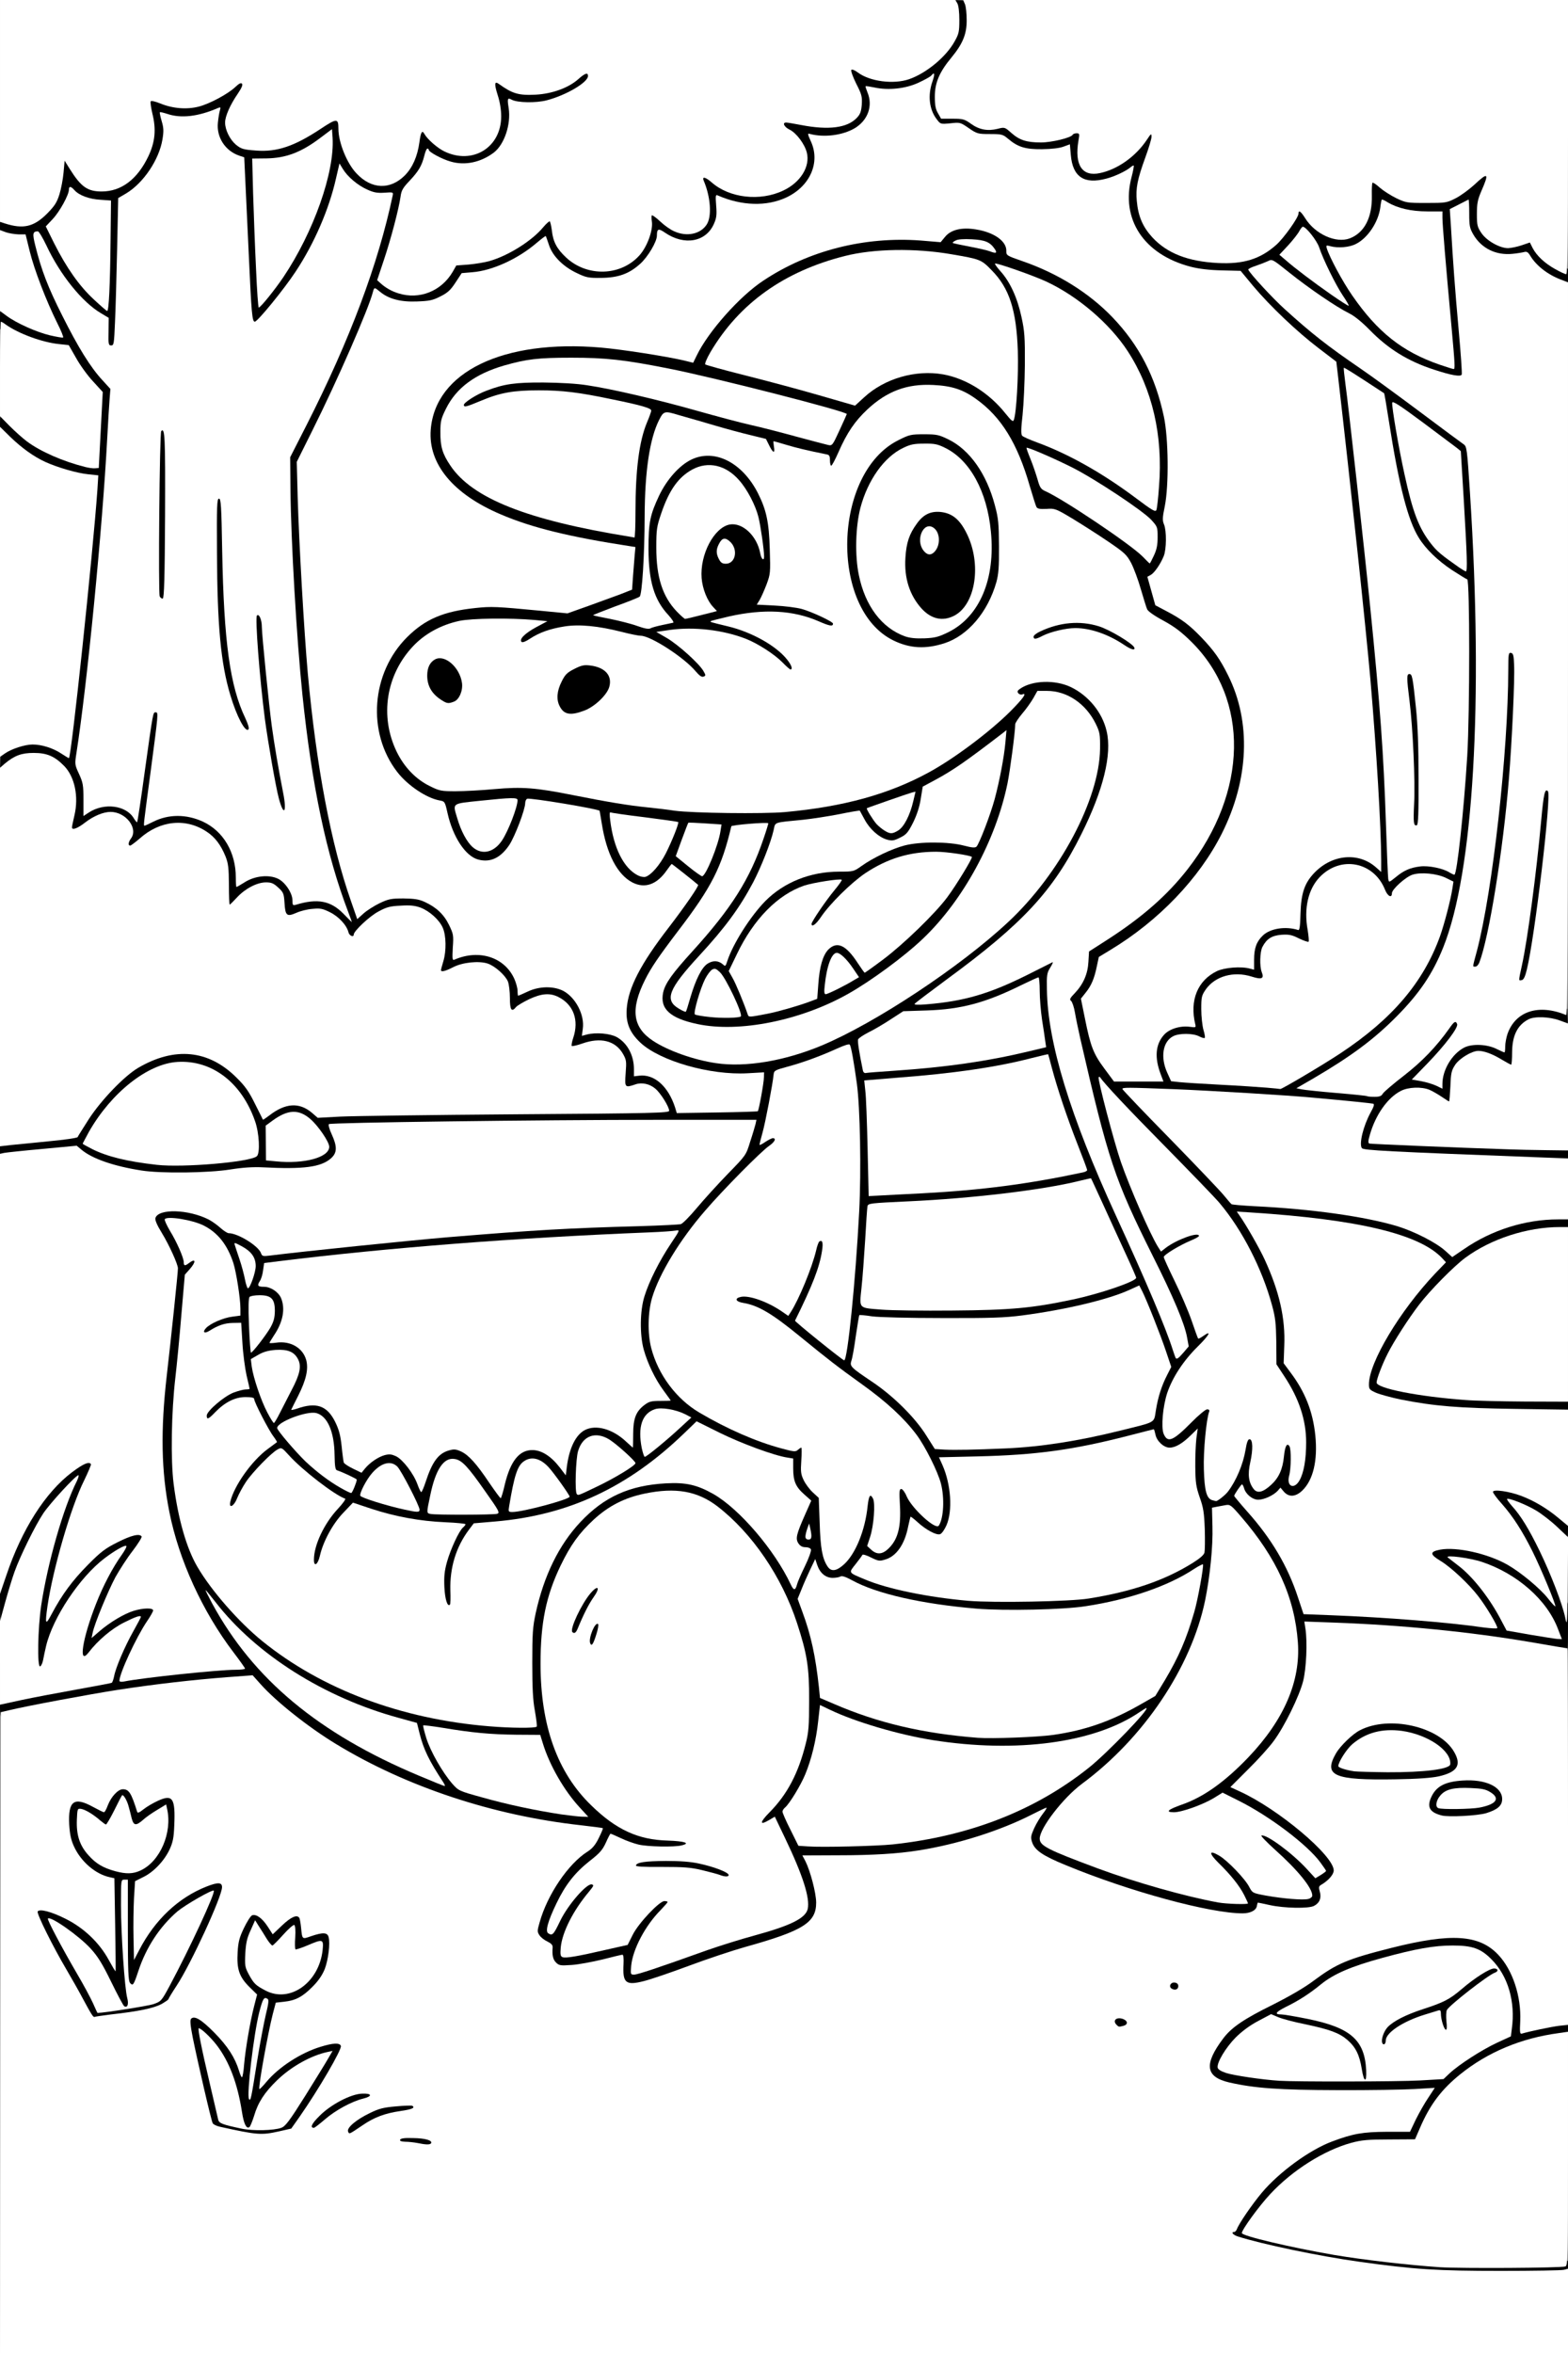 <?xml version="1.0" encoding="UTF-8"?>
<svg xmlns="http://www.w3.org/2000/svg" class="img-fluid" id="outputsvg" style="transform: none; transform-origin: 50% 50%; cursor: move;" width="1024" height="1536" viewBox="0 0 10240 15360">
  <rect x="0" y="0" width="10240" height="15360" fill="#808080" stroke="none"/>
  <g id="l2VNJiyuYMhIlfq85baH4e8" fill="rgb(0,0,0)" style="transform: none;">
    <g>
      <path id="p1E1NUNqMY" d="M9445 14853 c-394 -20 -892 -94 -1243 -183 -189 -49 -182 -46 -182 -90 0 -24 5 -40 15 -44 8 -3 15 -10 15 -16 0 -20 90 -152 161 -237 113 -134 311 -279 459 -334 132 -50 199 -62 357 -63 l153 -1 20 -45 c10 -25 35 -72 53 -105 l34 -60 -476 0 c-496 -1 -627 -9 -813 -51 -102 -23 -128 -51 -128 -137 0 -71 21 -121 88 -210 55 -73 135 -127 325 -221 111 -56 206 -111 267 -157 149 -111 219 -141 509 -214 214 -54 314 -68 459 -63 114 3 133 6 189 32 152 70 252 265 253 495 l0 83 28 -7 c56 -15 178 -34 215 -35 l37 0 0 53 0 52 -115 22 c-192 38 -325 91 -473 190 -162 108 -273 239 -349 412 l-33 76 -167 1 c-140 0 -182 4 -248 22 -176 48 -384 178 -525 329 -73 78 -160 192 -160 210 0 10 19 16 247 68 474 109 1019 164 1503 151 135 -3 262 -9 283 -12 l37 -7 0 45 0 45 -142 6 c-138 7 -529 7 -653 0z m-579 -1310 c-2 -10 -8 -34 -11 -53 -18 -88 -87 -164 -181 -199 -28 -11 -110 -32 -180 -47 -71 -14 -143 -32 -160 -39 -30 -12 -36 -10 -105 28 -85 46 -173 130 -212 201 -15 27 -27 50 -27 52 0 10 119 36 224 49 161 20 185 21 439 23 204 2 218 1 213 -15z m375 8 l156 -9 39 -37 c63 -58 211 -154 311 -200 l91 -43 7 -64 c9 -86 -30 -261 -63 -282 -9 -5 -111 68 -225 162 l-77 63 0 70 0 69 -38 0 c-36 0 -40 -2 -50 -39 -7 -21 -12 -46 -12 -55 0 -9 -4 -16 -8 -16 -19 0 -120 39 -177 68 -69 34 -103 67 -114 108 -6 24 -13 29 -44 32 -32 3 -37 0 -43 -23 -10 -42 5 -113 32 -145 37 -43 117 -85 238 -125 137 -45 170 -62 257 -136 40 -33 99 -77 132 -97 l59 -36 -31 -27 c-100 -83 -259 -78 -624 22 -208 57 -315 104 -412 182 -38 31 -100 73 -136 94 l-65 37 134 27 c274 56 356 130 378 342 l6 67 62 0 c33 -1 131 -5 217 -9z"></path>
      <path id="p3qKgg4B9" d="M2695 14020 c-22 -5 -57 -9 -78 -9 l-38 -1 3 -42 3 -43 110 1 c135 1 157 10 153 62 l-3 37 -55 2 c-30 0 -73 -3 -95 -7z"></path>
      <path id="pq8V2wUtn" d="M1530 13940 c-47 -10 -103 -22 -124 -27 -22 -5 -43 -15 -47 -23 -9 -17 -97 -393 -129 -552 -12 -59 -20 -127 -18 -150 l3 -43 49 -3 c39 -3 55 2 87 24 56 39 154 146 189 207 26 45 30 48 30 26 0 -30 34 -226 53 -307 l12 -54 -46 -47 c-60 -62 -72 -108 -68 -249 4 -103 6 -112 44 -188 l40 -79 48 -3 c55 -4 88 13 116 58 l17 29 45 -39 c39 -35 50 -39 96 -40 28 0 55 5 58 10 4 6 9 35 12 64 l6 54 31 -9 c17 -5 54 -9 83 -9 64 0 67 6 61 142 -6 125 -32 191 -107 267 -65 66 -111 90 -186 98 l-54 6 -20 76 c-11 42 -29 128 -41 191 -11 63 -22 123 -24 132 -2 11 18 -1 58 -32 130 -102 283 -164 392 -158 l59 3 3 43 c3 34 -4 56 -29 100 -52 94 -188 312 -244 392 l-53 75 -79 18 c-98 22 -213 21 -323 -3z m282 -83 c23 -9 58 -57 153 -207 67 -107 122 -196 120 -198 -6 -7 -123 58 -182 101 -103 77 -195 202 -219 301 l-7 29 53 -7 c29 -4 66 -12 82 -19z m-269 -84 c-20 -111 -41 -178 -78 -259 -33 -73 -107 -182 -113 -166 -1 5 20 106 48 223 27 118 52 224 55 236 3 15 17 26 38 32 67 19 66 20 50 -66z m354 -802 c78 -36 152 -132 173 -228 l8 -32 -57 25 c-34 15 -69 24 -91 22 l-35 -3 0 -58 1 -57 -39 45 c-36 43 -43 46 -81 43 -38 -3 -43 -7 -73 -57 l-32 -53 -16 38 c-9 22 -19 64 -22 95 -5 49 -2 64 22 108 33 60 44 71 109 105 58 31 77 32 133 7z"></path>
      <path id="pmwewfV3a" d="M2247 13953 c-4 -3 -7 -26 -7 -49 0 -38 5 -46 43 -78 24 -19 73 -49 110 -67 57 -26 86 -33 188 -41 66 -5 126 -7 134 -4 10 3 15 19 15 45 l0 39 -82 12 c-107 15 -173 41 -261 101 -68 46 -121 62 -140 42z"></path>
      <path id="pIOYFGDFO" d="M2007 13913 c-4 -3 -7 -22 -7 -40 0 -52 89 -137 203 -193 81 -40 95 -44 165 -45 l77 0 3 41 3 41 -48 12 c-77 19 -183 77 -251 136 -53 46 -70 55 -101 55 -21 0 -41 -3 -44 -7z"></path>
      <path id="p1GLGn422N" d="M7262 13248 c-18 -18 -15 -95 4 -102 23 -9 69 -7 98 4 23 8 26 15 26 54 0 37 -3 45 -22 50 -38 10 -93 7 -106 -6z"></path>
      <path id="pl2YpMgNf" d="M567 13179 c-8 -13 -33 -60 -57 -104 -23 -44 -71 -128 -106 -188 -35 -59 -93 -166 -129 -238 -52 -103 -65 -139 -63 -167 l3 -37 70 0 c60 0 81 5 150 38 99 47 174 104 237 180 l48 58 0 -215 0 -214 -32 -7 c-95 -21 -189 -102 -236 -203 -22 -48 -27 -75 -30 -173 -4 -93 -1 -122 12 -147 16 -31 19 -32 77 -32 43 0 73 7 108 24 l48 25 12 -34 c6 -19 25 -48 40 -64 26 -27 36 -31 84 -31 48 0 58 4 76 26 12 15 21 30 21 35 0 4 4 19 9 32 l10 24 66 -33 c73 -37 128 -43 161 -20 17 13 19 28 19 173 0 150 -1 161 -27 215 -35 75 -104 148 -171 181 l-54 26 -6 83 c-4 46 -7 123 -7 173 l0 90 44 -65 c118 -176 357 -337 486 -328 l45 3 3 51 c2 42 -6 73 -53 190 -72 177 -174 384 -242 487 -29 44 -53 84 -53 87 0 4 -21 18 -47 33 -61 32 -91 38 -454 84 -42 5 -48 3 -62 -18z m172 -88 c23 -15 -103 -260 -174 -338 -52 -58 -152 -140 -160 -132 -2 2 35 69 81 149 47 80 106 187 131 238 43 87 48 92 77 92 17 0 37 -4 45 -9z m269 -50 c36 -20 338 -621 312 -621 -19 0 -130 83 -184 138 -95 96 -156 199 -206 347 -22 66 -31 81 -49 83 -20 3 -22 8 -17 34 3 17 6 36 6 43 0 11 12 10 61 -1 34 -8 68 -18 77 -23z m-106 -867 c42 -22 95 -79 122 -132 30 -60 50 -145 42 -178 l-7 -25 -32 22 c-18 13 -47 35 -65 51 -25 22 -43 28 -77 28 -49 0 -42 10 -73 -110 l-9 -35 -36 73 c-36 70 -38 72 -75 72 -27 0 -46 -8 -72 -31 -19 -16 -47 -37 -62 -45 l-28 -15 0 40 c0 65 30 139 78 192 49 55 95 82 175 103 54 15 73 13 119 -10z"></path>
      <path id="pbPSPNTwH" d="M7622 13012 c-9 -6 -12 -25 -10 -53 l3 -44 55 0 55 0 0 50 0 50 -45 3 c-25 1 -51 -2 -58 -6z"></path>
      <path id="pNfXd1suI" d="M4064 12966 c-15 -11 -20 -30 -24 -89 l-5 -74 -95 24 c-59 16 -137 27 -206 30 -135 7 -148 -1 -159 -91 -5 -35 -12 -56 -20 -56 -7 0 -27 -14 -45 -30 -32 -29 -33 -33 -28 -93 14 -169 179 -438 325 -530 40 -26 81 -82 69 -95 -4 -3 -61 -12 -129 -19 -549 -59 -1128 -252 -1582 -528 -180 -109 -392 -277 -494 -392 l-49 -55 -133 12 c-437 36 -1039 128 -1381 210 -46 11 -89 20 -95 20 -9 0 -13 -18 -13 -59 l0 -59 73 -16 c73 -17 353 -70 530 -101 54 -9 100 -22 102 -29 28 -99 54 -167 89 -238 l43 -88 -41 23 c-38 20 -148 123 -188 175 -13 16 -28 22 -58 22 l-40 0 0 -63 c0 -35 9 -99 21 -143 25 -96 100 -290 141 -361 16 -29 25 -53 20 -53 -20 0 -152 151 -216 248 -91 137 -136 245 -164 397 -8 38 -9 40 -50 43 l-42 3 0 -168 c0 -182 18 -330 64 -533 26 -115 99 -367 117 -405 15 -32 -48 44 -92 110 -95 141 -219 441 -260 628 -9 44 -16 57 -31 57 -17 0 -18 -11 -18 -160 0 -160 0 -161 36 -258 99 -265 245 -481 406 -602 77 -58 83 -61 132 -58 50 3 51 4 54 36 2 24 -9 58 -42 121 -56 108 -135 340 -180 525 -55 227 -55 222 -5 146 24 -36 89 -110 144 -166 86 -86 113 -107 194 -148 86 -43 100 -47 155 -44 l61 3 3 37 c3 32 -5 48 -61 121 -35 46 -85 122 -111 169 -43 79 -106 221 -106 239 0 4 26 -8 58 -27 75 -45 140 -64 224 -64 l68 0 0 42 c0 33 -10 57 -50 117 -46 71 -129 237 -145 289 -6 20 -4 22 17 18 66 -14 444 -55 641 -68 l38 -3 -56 -75 c-31 -41 -87 -127 -125 -190 -179 -304 -279 -610 -311 -954 -14 -156 -7 -464 16 -656 9 -74 29 -263 45 -419 l29 -285 -28 -66 c-16 -36 -49 -101 -75 -142 -50 -83 -60 -142 -31 -172 76 -76 383 -20 484 88 14 14 33 26 42 26 62 0 199 84 214 130 3 10 11 17 18 15 24 -9 859 -95 1152 -120 553 -45 772 -58 1250 -71 132 -4 249 -10 261 -13 12 -3 59 -51 105 -106 46 -55 137 -155 202 -222 114 -117 120 -125 143 -198 13 -42 24 -81 24 -87 0 -12 -1891 -5 -2435 9 l-261 6 19 56 c56 166 -33 236 -303 236 -74 0 -164 -2 -200 -4 -36 -2 -116 4 -180 14 -139 23 -508 26 -635 6 -180 -28 -353 -89 -399 -140 -15 -16 -27 -16 -203 1 -104 9 -212 20 -240 24 l-53 6 0 -55 0 -55 44 -6 c24 -4 130 -15 237 -25 106 -10 195 -23 196 -28 2 -6 36 -59 74 -119 82 -125 230 -279 321 -333 111 -64 173 -84 289 -89 60 -2 128 0 159 7 149 32 291 148 370 303 39 75 47 85 60 74 79 -69 228 -71 312 -5 l37 29 473 -10 c260 -5 760 -10 1111 -10 350 0 637 -4 637 -8 0 -15 -57 -89 -81 -106 -19 -13 -39 -15 -108 -9 l-84 6 6 -89 c6 -82 5 -91 -18 -130 -16 -28 -39 -49 -68 -63 -53 -26 -64 -26 -127 -1 -28 11 -71 20 -95 20 l-45 0 0 -38 c0 -21 7 -59 16 -85 18 -55 9 -98 -33 -148 -26 -30 -91 -69 -115 -69 -22 0 -152 65 -167 83 -9 11 -29 17 -57 17 l-44 0 0 -75 c0 -91 -14 -129 -67 -176 -73 -66 -153 -74 -248 -23 -29 15 -63 24 -91 24 l-44 0 0 -37 c0 -21 7 -60 15 -87 30 -98 10 -172 -62 -237 -87 -79 -190 -88 -303 -28 -56 29 -160 127 -160 150 0 5 -19 9 -42 9 -42 -1 -44 -2 -67 -51 -25 -55 -80 -102 -140 -120 -31 -9 -46 -7 -96 11 -76 28 -131 35 -149 21 -8 -7 -15 -38 -18 -76 -3 -55 -8 -69 -33 -95 -16 -16 -37 -32 -47 -36 -31 -9 -123 42 -172 97 -39 44 -50 50 -78 47 l-33 -3 0 -130 c-1 -141 -14 -195 -71 -276 -52 -76 -185 -138 -262 -124 -61 11 -135 49 -190 99 -44 38 -59 46 -92 46 l-40 0 0 -43 c0 -23 7 -52 15 -64 14 -20 13 -24 -12 -54 -15 -17 -42 -38 -59 -45 -42 -18 -97 0 -169 56 -43 34 -59 40 -98 40 l-47 0 0 -39 c0 -21 7 -70 16 -109 14 -64 14 -75 -1 -133 -20 -79 -54 -130 -113 -169 -62 -41 -112 -53 -160 -41 -39 11 -125 61 -136 80 -4 6 -16 11 -27 11 -18 0 -20 -6 -17 -77 l3 -78 50 -25 c44 -22 63 -25 160 -25 93 0 118 3 159 23 27 12 50 21 52 19 12 -11 117 -971 153 -1397 12 -129 23 -260 26 -291 l4 -56 -65 -7 c-173 -18 -367 -108 -491 -229 l-53 -51 0 -78 c0 -99 11 -101 94 -17 33 34 83 79 111 100 90 67 268 146 371 163 l40 7 11 -218 10 -218 -61 -66 c-34 -37 -83 -105 -109 -152 l-48 -84 -64 -7 c-87 -9 -184 -40 -277 -88 l-78 -40 0 -74 c0 -88 6 -91 79 -39 71 52 271 139 271 119 0 -3 -12 -28 -26 -57 -53 -104 -134 -318 -160 -427 l-27 -110 -37 0 c-21 0 -52 -3 -69 -6 -31 -6 -31 -7 -31 -70 0 -73 0 -72 84 -50 77 20 119 5 193 -69 51 -51 64 -72 81 -126 11 -35 23 -99 27 -142 l7 -77 32 0 c27 0 35 7 61 51 45 76 73 108 116 129 48 25 75 25 143 -1 71 -26 146 -107 194 -206 43 -92 49 -135 28 -221 -10 -38 -16 -86 -14 -108 3 -35 6 -39 32 -42 15 -2 50 6 77 17 82 36 144 43 211 26 67 -17 189 -83 234 -126 26 -25 38 -30 70 -27 37 3 39 5 42 39 2 27 -5 47 -34 89 -20 29 -48 77 -61 106 l-24 53 19 44 c21 47 70 94 108 103 14 4 62 5 107 2 100 -5 184 -40 328 -135 73 -48 104 -63 132 -63 41 0 37 -7 55 113 26 173 156 330 260 313 45 -7 104 -48 137 -96 30 -43 65 -146 65 -190 0 -49 9 -60 49 -60 30 0 40 6 59 35 29 45 114 101 173 114 87 20 177 -29 223 -120 32 -64 34 -130 6 -209 -11 -30 -19 -74 -20 -97 l0 -43 44 0 c27 0 48 6 57 16 76 92 319 72 443 -37 36 -32 52 -39 85 -39 l41 0 0 46 c0 39 -5 51 -31 75 -41 38 -156 93 -239 114 -44 11 -94 16 -155 13 l-90 -3 -1 88 c-1 80 -5 95 -35 155 -39 76 -94 121 -182 147 -93 27 -236 13 -305 -32 -13 -8 -25 -13 -26 -11 -1 2 -11 25 -20 51 -11 30 -42 74 -77 112 -33 34 -59 70 -59 80 0 38 -54 257 -96 388 -24 76 -42 143 -39 148 11 17 90 58 137 69 94 24 211 -38 274 -145 l24 -42 80 -6 c44 -4 106 -14 137 -23 123 -35 277 -132 351 -221 32 -38 41 -44 71 -41 35 3 35 4 46 68 14 82 31 114 92 171 95 89 212 111 318 60 111 -52 175 -153 179 -279 1 -57 1 -57 34 -60 28 -3 41 4 83 43 57 54 130 89 164 81 40 -10 84 -55 95 -97 9 -33 7 -52 -11 -112 -11 -40 -23 -91 -26 -114 l-5 -43 42 0 c33 0 50 7 78 31 45 40 123 76 190 89 169 32 392 -110 368 -234 -9 -45 -68 -120 -110 -140 -33 -16 -36 -20 -36 -61 l0 -45 44 0 c24 0 81 7 126 16 155 29 239 17 302 -43 46 -44 46 -74 -2 -169 -28 -58 -40 -95 -38 -117 3 -29 6 -32 40 -35 28 -2 46 3 70 21 43 32 120 58 178 59 126 3 312 -118 389 -253 39 -69 47 -121 27 -179 -25 -70 -24 -71 46 -68 l63 3 8 45 c13 70 0 186 -26 244 -13 28 -46 78 -73 111 -97 117 -130 227 -91 301 16 31 19 32 94 35 70 4 83 8 125 38 50 36 66 38 160 26 56 -8 57 -7 102 32 49 43 101 63 164 63 44 0 168 -35 177 -50 3 -6 29 -10 57 -10 l50 0 -7 98 c-7 97 -7 99 21 131 25 30 32 33 67 28 72 -10 160 -62 231 -138 37 -39 72 -81 78 -95 9 -18 19 -24 45 -24 l33 0 0 54 c0 39 -12 86 -40 163 -55 150 -64 198 -51 270 38 206 221 338 498 359 129 10 248 -30 347 -117 50 -44 146 -179 146 -205 0 -9 12 -14 38 -14 33 0 40 5 66 45 31 50 68 81 133 114 72 36 122 24 181 -44 43 -48 64 -126 60 -222 l-3 -78 38 -3 c32 -3 45 3 79 33 22 21 70 51 107 69 60 28 74 31 166 31 91 0 106 -3 160 -30 32 -17 87 -56 121 -87 55 -52 66 -58 104 -58 l42 0 -5 48 c-2 26 -17 76 -33 112 -57 131 -28 225 87 283 l56 28 61 -20 c90 -31 108 -28 131 17 27 52 83 106 147 139 l54 28 0 59 0 59 -34 -6 c-42 -7 -132 -50 -166 -80 -14 -12 -39 -40 -57 -61 l-32 -39 -88 2 c-188 4 -290 -80 -301 -245 -2 -41 -6 -74 -8 -74 -2 0 -14 5 -28 11 -23 11 -24 15 -20 78 2 36 9 138 14 226 6 88 22 285 36 437 14 153 24 297 22 320 l-3 43 -62 -2 c-73 -3 -228 -50 -328 -101 -109 -54 -183 -109 -270 -198 -50 -51 -100 -92 -135 -109 -85 -43 -233 -142 -362 -243 l-116 -92 -38 14 c-21 7 -39 17 -41 23 -2 5 47 61 109 124 168 170 323 297 583 475 72 49 247 177 390 284 143 107 271 202 283 210 21 14 23 27 42 320 34 529 43 850 37 1295 -14 981 -100 1554 -282 1880 -76 137 -234 316 -391 445 -66 55 -295 209 -380 256 l-39 22 90 7 c50 4 142 13 205 20 l115 13 17 -23 c10 -12 72 -64 138 -115 115 -89 213 -190 295 -308 28 -39 33 -42 70 -40 40 3 40 3 43 48 2 41 -2 52 -54 120 -41 56 -47 67 -23 44 62 -58 91 -67 198 -62 53 3 104 8 114 13 13 6 17 2 17 -18 0 -72 57 -165 123 -199 53 -28 199 -36 267 -16 l45 14 3 62 c3 72 -1 74 -86 42 -85 -32 -138 -23 -188 32 -45 49 -58 88 -56 176 l2 82 -41 0 c-24 0 -52 -8 -67 -19 -47 -33 -110 -61 -137 -61 -42 0 -103 38 -132 82 -24 36 -28 52 -31 139 l-4 99 -35 0 c-22 0 -50 -11 -79 -31 -92 -63 -140 -72 -205 -38 -79 40 -172 165 -195 262 -6 25 -4 27 27 27 19 0 192 7 384 14 193 8 461 18 598 22 l247 7 0 54 0 55 -197 -6 c-109 -4 -416 -16 -683 -27 -528 -21 -510 -18 -510 -78 0 -43 28 -158 48 -205 l20 -44 -52 -6 c-304 -36 -1437 -107 -1454 -91 -2 2 122 131 275 286 153 156 301 311 328 344 28 33 54 63 58 66 5 3 72 9 150 13 371 18 723 67 932 131 100 30 225 91 288 139 l48 36 61 -41 c168 -115 387 -179 609 -179 l79 0 0 53 0 53 -117 11 c-200 20 -377 85 -523 193 -75 55 -233 216 -301 305 -114 149 -251 386 -261 450 -4 26 56 46 222 74 211 35 313 42 653 48 l327 6 0 54 0 55 -362 -5 c-383 -5 -539 -18 -759 -61 -63 -13 -136 -33 -162 -44 l-47 -21 0 -64 c0 -168 171 -472 414 -734 32 -34 55 -67 52 -72 -3 -5 -31 -26 -62 -46 -157 -105 -458 -178 -903 -220 -162 -15 -251 -19 -251 -11 0 2 19 35 42 72 94 155 176 364 203 518 8 49 15 144 15 212 l0 124 40 52 c96 127 145 257 161 430 18 188 -11 326 -85 397 -38 37 -96 50 -146 32 -26 -9 -38 -7 -70 9 -25 13 -59 20 -95 20 -30 0 -55 3 -55 6 0 3 21 29 46 58 115 127 229 329 290 512 l37 111 176 7 c336 13 760 45 950 72 39 6 43 5 38 -10 -33 -86 -220 -289 -322 -351 l-66 -40 3 -45 c3 -41 6 -45 33 -51 48 -11 175 -10 245 1 141 23 271 80 387 171 l62 48 -16 -37 c-65 -155 -166 -323 -254 -424 -51 -58 -59 -72 -59 -107 l0 -41 63 0 c121 0 260 54 390 151 l67 51 0 74 c0 69 -2 74 -21 74 -12 0 -48 -25 -82 -57 -53 -48 -156 -123 -171 -123 -2 0 11 26 31 58 54 88 146 284 197 419 l46 122 0 161 c0 151 -1 160 -19 160 -11 0 -127 -18 -258 -41 -381 -64 -813 -108 -1234 -125 l-166 -7 -1 154 c-1 192 -18 267 -102 434 -70 141 -131 225 -257 355 l-92 95 62 33 c199 103 416 272 525 411 38 48 42 58 42 111 0 54 -3 60 -35 89 -20 17 -39 31 -43 31 -5 0 -6 16 -4 35 5 44 -11 86 -41 105 -31 19 -157 25 -260 11 -48 -7 -94 -14 -101 -17 -8 -3 -16 3 -19 15 -30 116 -707 -25 -1306 -273 -151 -62 -197 -93 -218 -145 -15 -35 -14 -106 2 -144 6 -14 -8 -11 -76 18 -191 82 -436 150 -656 181 -126 17 -530 35 -620 27 l-62 -6 26 79 c19 58 27 107 30 184 4 98 3 107 -19 140 -50 74 -147 118 -443 200 -82 23 -247 78 -365 122 -307 114 -418 139 -466 104z m245 -166 c78 -27 205 -73 284 -101 78 -28 214 -70 303 -94 171 -47 258 -80 311 -121 28 -21 33 -31 33 -65 0 -56 -39 -167 -122 -344 l-70 -151 -54 4 -54 4 0 -38 c0 -34 7 -46 56 -94 111 -109 189 -257 236 -448 32 -130 32 -377 0 -522 -53 -237 -136 -434 -256 -615 -195 -290 -410 -455 -596 -455 -82 0 -231 37 -315 79 -93 46 -212 150 -280 245 -60 84 -139 252 -170 361 -93 327 -68 717 66 1014 71 157 212 321 354 413 133 87 215 112 360 113 l110 0 3 42 c3 39 1 43 -25 50 -15 4 -86 7 -158 8 -132 0 -200 -11 -282 -46 l-41 -18 -20 47 c-16 36 -39 62 -99 109 -76 60 -112 99 -163 173 -18 28 -11 23 36 -22 55 -54 63 -58 107 -58 47 0 47 0 47 34 0 24 -10 46 -34 75 -88 105 -162 240 -181 330 l-7 34 45 -5 c24 -3 110 -20 190 -39 l146 -33 33 -66 c22 -42 59 -92 110 -142 76 -77 78 -78 127 -78 l51 0 0 36 c0 29 -8 45 -46 83 -25 25 -66 76 -90 113 -61 91 -119 238 -95 238 5 0 73 -22 150 -50z m3781 -409 c0 -18 -88 -127 -154 -192 -60 -60 -67 -71 -64 -100 3 -31 6 -34 41 -37 27 -2 51 4 81 22 52 31 169 152 195 205 20 38 22 39 108 54 48 9 118 19 156 23 82 8 85 -1 28 -73 -60 -74 -89 -103 -188 -193 -82 -73 -93 -87 -93 -116 0 -33 1 -34 40 -34 68 0 156 57 294 189 46 44 61 55 46 33 -61 -89 -329 -291 -502 -378 l-89 -45 -52 30 c-83 47 -196 81 -271 81 l-66 0 0 -40 c0 -24 5 -42 13 -44 89 -26 182 -68 254 -116 100 -66 252 -205 337 -309 163 -199 256 -440 241 -621 -25 -289 -160 -574 -390 -821 -37 -39 -47 -45 -74 -41 l-31 4 0 130 c0 141 -20 330 -50 476 -91 436 -401 899 -803 1196 -41 30 -99 83 -129 118 -60 68 -138 183 -138 204 0 26 76 61 370 171 349 129 890 266 890 224z m-2290 -381 c576 -60 1090 -289 1435 -639 l70 -71 -85 31 c-347 127 -941 129 -1416 4 -135 -35 -325 -100 -383 -129 -18 -10 -34 -16 -36 -14 -2 2 -8 47 -15 101 -12 102 -43 225 -79 317 -24 60 -102 190 -125 210 -13 10 -8 25 32 105 l46 94 61 4 c87 7 384 -2 495 -13z m-2079 -217 c-91 -118 -170 -265 -206 -384 l-18 -55 -52 4 c-74 6 -368 -15 -510 -37 -66 -10 -121 -17 -123 -16 -2 2 7 30 21 64 29 71 102 189 154 249 37 41 44 44 195 86 141 40 329 81 478 105 85 14 84 14 61 -16z m-952 -290 c-22 -43 -48 -111 -58 -152 l-18 -74 -119 -33 c-339 -93 -631 -242 -924 -472 -29 -22 -25 -16 20 38 204 239 473 447 791 610 109 56 326 156 346 160 1 0 -16 -35 -38 -77z m4081 -209 c206 -28 373 -87 567 -197 l98 -56 63 -104 c70 -118 112 -206 153 -323 51 -147 93 -331 73 -323 -5 2 -43 22 -84 43 -158 82 -370 146 -600 182 -142 22 -586 30 -773 15 -339 -28 -627 -91 -789 -172 -45 -23 -71 -29 -121 -29 -49 0 -70 -5 -90 -20 -14 -11 -27 -20 -30 -20 -3 0 -19 33 -36 74 l-31 74 25 65 c50 133 82 284 103 481 l7 70 89 38 c288 125 586 195 941 222 86 6 325 -4 435 -20z m-3383 -73 c-35 -174 -34 -557 2 -724 52 -240 151 -442 291 -591 36 -38 56 -66 45 -62 -162 60 -394 109 -575 122 l-105 7 -31 41 c-87 116 -128 249 -122 401 l3 90 -36 3 c-56 5 -63 -13 -68 -148 -3 -132 15 -224 68 -329 l30 -58 -112 -6 c-138 -8 -298 -37 -436 -79 l-104 -32 -55 59 c-60 65 -124 185 -143 271 l-12 54 -44 0 -43 0 0 -58 c0 -114 52 -246 133 -338 22 -25 38 -46 36 -48 -2 -1 -29 -18 -59 -37 -70 -44 -158 -115 -241 -196 l-65 -64 -75 73 c-81 81 -143 166 -169 237 -17 45 -19 46 -64 49 l-46 3 0 -40 c0 -108 130 -311 253 -397 l28 -19 -49 -87 c-27 -48 -54 -105 -62 -127 -11 -34 -18 -41 -39 -41 -35 0 -118 49 -166 99 -32 34 -46 41 -77 41 l-38 0 0 -49 c0 -48 2 -51 62 -105 58 -53 142 -96 187 -96 17 0 18 -4 5 -57 -7 -32 -17 -116 -20 -186 -4 -70 -10 -130 -14 -132 -13 -8 -98 22 -126 44 -18 14 -41 21 -70 21 l-44 0 0 -39 c0 -33 5 -44 33 -65 44 -34 91 -52 155 -61 60 -8 58 1 37 -140 -26 -171 -65 -265 -140 -334 -54 -50 -128 -86 -203 -99 l-52 -9 28 51 c16 28 39 77 52 109 22 53 26 57 57 57 32 0 33 1 33 40 0 30 -7 48 -31 75 l-32 36 -23 267 c-12 147 -30 330 -39 407 -26 230 -30 478 -11 632 29 228 84 420 155 541 52 89 158 226 255 329 273 291 705 525 1176 638 185 44 463 80 649 84 l74 1 -6 -29z m6668 -583 c-11 -37 -81 -140 -127 -187 -55 -56 -138 -120 -208 -159 -54 -31 -180 -82 -201 -82 -6 0 14 28 44 63 83 96 131 164 181 257 l45 84 123 22 c162 28 150 28 143 2z m-3055 -233 c281 -44 495 -117 677 -231 49 -31 75 -53 79 -70 14 -57 -2 -218 -31 -299 -26 -73 -28 -93 -29 -226 l-1 -147 -30 21 c-21 15 -49 23 -95 25 -59 4 -69 1 -97 -22 -17 -14 -33 -38 -36 -54 l-6 -29 -147 38 c-321 83 -569 116 -927 126 -222 5 -247 8 -241 22 27 66 38 137 38 251 1 109 -2 131 -22 175 -27 59 -35 65 -88 65 -28 0 -57 -10 -99 -35 -32 -20 -59 -34 -59 -33 -1 2 -8 26 -15 53 -18 74 -67 144 -115 166 -46 21 -111 24 -152 9 -24 -9 -31 -7 -53 14 l-25 25 58 26 c130 58 378 114 596 134 63 6 133 13 155 15 105 10 565 -3 665 -19z m-1853 -273 c-68 -8 -74 -102 -15 -239 l36 -81 -35 -34 c-47 -44 -63 -85 -63 -162 l0 -65 -37 -6 c-80 -12 -289 -87 -419 -150 l-135 -66 -92 87 c-79 74 -224 190 -307 245 -23 15 -19 15 50 3 104 -18 272 -18 345 1 174 45 417 266 561 508 75 126 62 122 103 37 l36 -75 -28 -3z m270 35 c70 -76 121 -212 141 -372 7 -59 7 -60 42 -63 24 -3 38 2 47 14 17 24 17 180 -1 264 -20 96 8 120 62 54 48 -58 65 -136 56 -265 l-7 -109 47 0 c46 0 46 0 70 53 26 58 142 175 158 159 18 -18 21 -116 4 -182 -21 -82 -102 -247 -161 -325 -81 -108 -197 -215 -355 -328 -160 -115 -216 -158 -407 -314 -182 -149 -272 -202 -370 -218 -43 -7 -43 -7 -43 -50 0 -43 1 -44 38 -51 59 -11 159 11 245 55 l78 39 43 -86 c39 -78 98 -238 123 -332 8 -32 12 -35 51 -38 54 -4 58 6 43 105 -14 92 -58 224 -116 349 l-42 90 124 98 c68 54 126 96 128 94 8 -8 36 -242 54 -464 56 -663 53 -1060 -10 -1416 l-12 -66 -56 25 c-91 41 -210 83 -301 107 -80 22 -85 24 -88 52 -3 32 -50 296 -59 332 -5 20 -2 22 31 22 36 0 36 0 36 43 0 37 -4 45 -37 67 -51 34 -304 290 -418 423 -162 187 -298 409 -345 562 -57 185 3 406 156 574 69 74 150 129 322 215 165 82 405 166 417 145 4 -5 25 -9 47 -9 l41 0 -7 86 c-6 76 -4 92 14 130 12 23 39 59 61 78 l39 36 0 122 c0 68 5 152 11 188 11 69 42 150 57 150 5 0 27 -20 49 -43z m-2303 -319 c-4 -7 -37 -56 -73 -108 -78 -114 -137 -180 -161 -180 -20 0 -52 33 -74 78 -17 32 -56 172 -56 198 0 19 21 22 203 23 132 1 167 -2 161 -11z m-550 -110 c-80 -160 -95 -171 -155 -121 -30 26 -89 108 -89 125 0 8 237 82 283 87 4 1 -14 -41 -39 -91z m836 72 c105 -25 180 -49 180 -58 0 -16 -118 -159 -149 -179 -31 -21 -34 -21 -57 -6 -35 22 -52 60 -74 161 -11 48 -20 90 -20 95 0 11 29 8 120 -13z m4510 -104 c52 -68 98 -176 114 -271 l12 -70 44 0 45 0 3 55 c2 30 -2 91 -8 135 -11 72 -11 85 4 113 19 37 32 34 77 -15 47 -51 61 -81 73 -165 l11 -83 42 -3 c51 -4 52 -1 56 133 2 89 2 90 15 50 22 -69 27 -212 8 -283 -25 -98 -73 -204 -131 -291 l-53 -79 1 -144 c0 -124 -3 -155 -26 -238 -67 -246 -195 -493 -350 -675 -85 -100 -689 -707 -683 -687 3 9 19 70 36 135 58 219 127 403 249 660 l59 125 77 -39 c63 -32 88 -39 136 -39 l59 0 0 38 c0 37 -1 37 -83 75 -45 21 -93 46 -107 57 l-24 18 71 149 c39 81 83 184 97 228 l26 80 42 0 c41 0 43 1 46 33 3 30 -5 41 -77 112 -131 131 -212 285 -227 433 -4 47 -2 67 10 82 14 19 18 17 108 -72 92 -92 94 -93 142 -93 l49 0 -6 48 c-3 26 -13 97 -22 157 -22 139 -17 304 9 353 17 33 18 34 39 15 12 -10 29 -27 37 -37z m-4078 -52 c40 -20 98 -52 128 -72 l55 -35 -60 -53 c-33 -30 -79 -64 -102 -76 l-42 -23 -28 21 c-48 35 -67 88 -71 197 l-4 97 25 -9 c14 -5 58 -26 99 -47z m-1632 27 c0 -5 -6 -11 -12 -14 -7 -3 -30 -12 -50 -21 -50 -22 -48 -13 5 18 45 28 57 31 57 17z m1004 -81 c33 -110 97 -170 182 -170 69 0 99 10 153 51 28 21 54 39 56 39 3 0 5 -9 5 -20 0 -33 31 -113 57 -148 39 -52 73 -64 173 -60 77 3 93 7 138 35 l52 32 0 -35 c0 -113 61 -198 150 -210 l50 -7 -21 -31 c-35 -52 -86 -167 -105 -236 -28 -102 -26 -312 4 -409 25 -80 97 -230 142 -296 14 -22 30 -46 34 -53 7 -11 -14 -12 -111 -7 -65 3 -260 12 -433 21 -447 21 -1027 66 -1480 114 -480 52 -565 62 -571 68 -4 4 -9 26 -12 50 -5 38 -3 42 16 42 36 0 87 38 104 77 21 53 15 184 -13 239 l-20 42 49 5 c62 8 106 33 132 77 16 28 20 52 19 120 0 80 -5 100 -48 200 -5 13 3 15 51 12 45 -2 68 2 103 20 65 33 107 119 121 248 12 118 11 116 48 135 31 15 32 15 82 -25 57 -45 115 -64 175 -57 56 6 94 35 143 108 l41 61 20 -48 c48 -113 100 -154 196 -154 84 0 140 44 242 193 51 75 46 77 76 -23z m-1136 -160 c-11 -82 -42 -147 -80 -170 -27 -16 -34 -17 -85 -3 -31 8 -71 25 -89 37 l-34 23 37 44 c60 73 124 138 188 192 l60 50 6 -54 c4 -30 3 -83 -3 -119z m2193 -86 c54 -47 97 -90 94 -95 -8 -12 -73 -29 -112 -29 -42 0 -86 39 -101 89 -13 43 -6 121 10 121 6 0 55 -39 109 -86z m2154 72 c254 -8 499 -44 790 -117 242 -60 219 -47 234 -135 14 -83 38 -159 69 -220 l20 -39 -38 -105 c-43 -121 -140 -360 -146 -360 -3 0 -57 18 -122 39 -207 69 -470 119 -746 141 -161 13 -620 13 -785 0 -69 -5 -127 -8 -129 -5 -5 5 -41 234 -42 265 0 9 49 48 112 90 144 96 293 242 368 362 l55 87 65 3 c36 2 81 2 100 1 19 -1 107 -5 195 -7z m-4589 -445 c20 -50 21 -57 8 -83 -21 -40 -68 -62 -117 -54 -58 10 -117 45 -117 70 0 30 42 161 75 234 l28 62 50 -87 c28 -48 61 -112 73 -142z m5814 -228 c0 -47 -73 -222 -207 -493 -271 -550 -302 -641 -488 -1450 -13 -58 -29 -136 -36 -173 -6 -40 -17 -71 -25 -74 -29 -11 -16 -68 25 -110 56 -59 85 -126 89 -205 l4 -67 120 -77 c297 -191 497 -388 642 -634 102 -172 173 -390 183 -560 19 -327 -173 -672 -460 -829 -60 -32 -102 -62 -106 -75 -5 -11 -23 -70 -41 -131 -17 -60 -46 -137 -63 -170 -29 -54 -43 -67 -147 -138 -63 -43 -167 -109 -230 -147 -113 -68 -116 -69 -170 -63 -41 4 -58 2 -66 -8 -6 -8 -27 -71 -47 -141 -64 -221 -128 -348 -237 -471 -221 -246 -524 -260 -765 -35 -82 77 -133 151 -190 281 l-38 87 -39 0 c-37 0 -38 -1 -38 -35 0 -28 -4 -35 -22 -39 -47 -9 -254 -58 -265 -63 -9 -3 -13 5 -13 21 0 23 -4 26 -38 26 -35 0 -40 -4 -59 -43 l-21 -42 -98 -24 c-55 -13 -160 -41 -234 -63 -177 -51 -241 -69 -266 -75 -43 -10 -105 188 -124 397 -5 63 -10 121 -10 129 0 7 18 -23 40 -67 48 -95 133 -187 205 -223 42 -20 65 -24 140 -24 82 0 97 3 158 33 110 54 199 178 248 344 18 60 23 107 26 263 5 186 4 192 -21 259 -14 37 -26 69 -26 71 0 1 44 5 98 8 117 7 193 27 290 74 l73 36 -3 41 c-3 38 -5 41 -36 44 -21 2 -62 -9 -115 -32 -152 -65 -297 -78 -472 -44 l-59 11 64 22 c134 45 259 124 319 199 24 30 31 49 31 82 l0 44 -38 0 c-32 0 -45 -7 -82 -46 -52 -52 -162 -123 -237 -153 -121 -47 -284 -75 -380 -65 l-62 6 57 42 c70 52 170 159 178 190 3 13 4 35 2 47 -3 21 -9 24 -49 27 -42 3 -48 0 -74 -33 -64 -85 -296 -235 -362 -235 -13 0 -68 -11 -121 -24 -249 -63 -384 -53 -535 40 -41 25 -66 34 -90 32 -30 -3 -32 -6 -35 -46 -3 -37 1 -47 28 -72 29 -27 29 -29 10 -35 -11 -4 -85 -7 -163 -7 -173 0 -261 16 -373 72 -142 70 -256 217 -299 385 -55 218 63 479 263 577 79 39 112 41 379 18 201 -16 315 -8 553 40 222 44 364 68 485 80 61 6 142 16 180 21 118 17 521 23 662 10 382 -35 676 -116 937 -258 147 -80 383 -253 511 -375 68 -64 70 -68 70 -115 0 -48 0 -48 50 -73 45 -23 62 -25 175 -25 118 0 128 2 184 29 119 60 213 179 236 303 35 183 -22 426 -168 718 -180 362 -384 585 -839 919 -90 66 -161 121 -159 123 2 2 46 -3 98 -11 142 -23 302 -79 490 -173 98 -49 180 -83 198 -83 27 0 30 3 30 31 0 18 -10 48 -22 67 -28 45 -27 145 3 322 57 340 184 706 426 1234 203 443 346 780 368 869 6 22 10 25 21 16 8 -6 14 -22 14 -36z m-5985 -116 c33 -58 35 -101 8 -129 -22 -21 -68 -27 -84 -11 -5 5 -6 60 -2 126 l6 118 23 -28 c13 -15 35 -49 49 -76z m4961 -136 c84 -11 207 -32 275 -47 164 -34 399 -112 399 -132 0 -4 -32 -74 -71 -157 -38 -82 -98 -212 -132 -288 -62 -137 -62 -138 -92 -134 -16 3 -124 21 -240 41 -269 46 -535 73 -866 88 -162 7 -267 16 -271 22 -4 6 -8 36 -8 66 0 64 -27 436 -36 497 -6 39 -4 43 20 49 64 16 244 22 546 19 261 -2 355 -7 476 -24z m-5059 -243 c-4 -13 -13 -32 -22 -43 l-17 -20 7 20 c4 11 9 35 12 53 4 22 9 30 16 23 5 -5 7 -20 4 -33z m4376 -498 c207 -13 422 -34 617 -61 191 -27 420 -72 420 -83 0 -2 -24 -66 -54 -143 -50 -128 -124 -350 -161 -485 -8 -32 -20 -58 -26 -58 -6 0 -45 9 -87 19 -188 48 -495 91 -827 116 -115 9 -211 18 -212 19 -2 1 2 58 7 127 5 68 10 222 10 342 l0 217 70 0 c39 0 148 -5 243 -10z m-4658 -190 c133 -12 275 -38 292 -52 20 -17 15 -97 -12 -171 -67 -191 -205 -332 -365 -373 -83 -21 -142 -14 -232 28 -88 40 -143 79 -229 163 -95 92 -209 246 -209 282 0 15 101 58 190 82 173 46 362 60 565 41z m670 -36 c70 -20 91 -38 78 -66 -19 -43 -93 -128 -134 -155 -38 -25 -43 -26 -77 -13 -20 7 -56 26 -79 43 l-43 30 0 88 0 88 63 3 c82 4 131 -1 192 -18z m2899 -322 c3 -9 10 -46 16 -82 6 -36 13 -72 15 -80 4 -13 -10 -15 -99 -12 -230 8 -541 -73 -675 -175 -29 -23 -33 -24 -26 -7 4 10 10 45 13 77 l4 57 40 0 c102 0 183 75 227 210 l11 35 234 -3 c212 -2 235 -4 240 -20z m3600 -242 c280 -166 416 -269 558 -419 177 -189 274 -369 343 -641 14 -54 25 -106 25 -114 0 -19 -65 -53 -118 -62 -23 -4 -56 -1 -78 6 -46 15 -134 95 -134 121 0 16 -8 19 -44 19 -42 0 -44 -2 -61 -42 -9 -23 -30 -59 -46 -79 -32 -41 -118 -89 -158 -89 -43 0 -124 44 -167 92 -75 81 -89 152 -69 341 l8 77 -41 0 c-24 0 -62 -11 -92 -26 -66 -33 -106 -27 -149 21 -40 46 -46 75 -31 139 6 28 10 62 9 76 -3 21 -10 25 -44 28 -21 2 -63 -4 -92 -13 -164 -52 -314 100 -259 261 9 26 16 69 16 96 l0 48 -37 0 c-21 -1 -49 -7 -63 -15 -74 -42 -170 15 -170 102 0 15 11 51 24 79 29 62 11 58 351 75 127 6 235 12 240 14 6 2 33 4 60 4 47 1 64 -7 219 -99z m902 -60 c9 -14 -16 6 -55 45 l-71 69 42 11 43 10 13 -55 c7 -30 20 -66 28 -80z m-1890 98 c-4 -13 -9 -54 -13 -93 -13 -161 57 -245 204 -245 l39 0 -4 -69 c-8 -135 48 -240 156 -292 39 -19 64 -23 144 -23 l98 -1 0 -58 c0 -72 17 -113 63 -154 42 -37 124 -58 191 -48 l44 7 4 -104 c6 -131 31 -199 96 -265 26 -25 72 -58 102 -72 47 -22 68 -26 150 -25 76 0 104 4 138 21 l42 21 0 -21 c-1 -83 -23 -508 -35 -682 -39 -529 -122 -1345 -246 -2412 l-12 -102 -116 -88 c-135 -103 -337 -295 -435 -416 l-69 -84 -126 -6 c-214 -11 -360 -61 -469 -162 -104 -96 -147 -214 -140 -382 4 -89 3 -91 -16 -81 -68 36 -219 49 -280 24 -45 -19 -75 -71 -82 -143 l-7 -60 -51 10 c-71 13 -222 3 -271 -17 -22 -9 -56 -30 -76 -45 -31 -26 -44 -29 -121 -32 -80 -4 -90 -7 -135 -38 -45 -33 -52 -35 -120 -32 -70 2 -71 2 -96 -31 -32 -43 -47 -97 -47 -177 0 -56 -2 -62 -17 -56 -62 26 -117 35 -210 35 l-103 0 0 68 c0 94 -27 146 -98 189 -54 32 -142 53 -223 53 l-44 0 3 95 c4 87 2 101 -23 150 -43 88 -139 160 -247 185 -67 15 -257 12 -314 -5 -27 -8 -50 -15 -51 -15 -2 0 -3 28 -3 63 0 78 -25 135 -76 173 -36 28 -43 29 -138 29 -77 0 -109 -4 -135 -17 -41 -21 -41 -21 -41 -5 0 35 -61 136 -109 179 -80 72 -141 92 -286 93 -114 0 -123 -1 -185 -31 -85 -41 -143 -93 -172 -154 l-24 -50 -34 28 c-107 87 -279 160 -395 169 l-70 6 -40 61 c-32 49 -51 67 -99 91 -55 28 -68 30 -187 33 -117 3 -132 2 -190 -22 -35 -14 -64 -24 -65 -23 -1 1 -33 81 -72 177 -87 218 -190 445 -322 710 l-102 205 6 195 c35 1032 119 1785 262 2330 28 107 99 336 109 347 1 2 39 -16 84 -40 l83 -42 122 0 c103 0 128 3 168 22 75 35 125 81 158 146 25 50 30 72 30 131 l0 71 112 0 c103 0 118 3 163 27 28 14 62 39 77 55 30 31 67 107 68 137 0 13 5 16 16 12 88 -34 214 -32 284 4 43 22 96 87 117 143 6 18 12 53 12 78 l1 46 89 5 c66 4 99 11 125 26 l34 20 -15 -36 c-24 -57 -13 -218 20 -305 38 -99 122 -234 232 -377 107 -137 175 -234 175 -248 0 -5 -23 -28 -52 -51 l-52 -42 -31 36 c-51 60 -82 75 -158 75 -79 0 -128 -20 -175 -74 -68 -78 -108 -179 -132 -331 -7 -44 -14 -81 -15 -82 -3 -5 -304 -62 -360 -68 l-60 -7 -12 54 c-17 82 -69 208 -109 261 -56 77 -151 106 -255 77 -79 -22 -162 -149 -196 -301 -17 -76 -18 -78 -53 -84 -126 -24 -281 -157 -345 -297 -60 -131 -80 -324 -51 -477 25 -133 91 -258 185 -352 185 -185 416 -228 922 -173 l135 14 165 -59 c270 -97 245 -82 253 -153 3 -34 6 -83 6 -109 0 -56 15 -48 -151 -73 -568 -86 -953 -250 -1098 -467 -63 -94 -85 -178 -79 -302 6 -122 29 -189 93 -276 136 -185 393 -285 766 -298 246 -9 376 4 834 84 27 4 32 1 49 -34 69 -145 280 -381 431 -481 294 -196 673 -291 1047 -265 l117 8 25 -31 c33 -41 102 -59 205 -51 147 10 225 51 252 131 l17 49 103 37 c486 171 808 527 909 1005 28 135 38 402 19 545 -7 58 -12 123 -11 145 1 22 3 90 4 150 2 97 -1 116 -21 158 -13 26 -36 61 -52 78 l-29 31 16 64 c17 65 17 65 78 96 131 66 264 182 345 301 226 331 237 807 30 1219 -147 292 -413 570 -729 760 l-74 45 -13 61 c-15 75 -34 122 -68 167 l-27 34 23 108 c33 159 51 204 121 298 l63 85 119 0 c118 0 118 0 112 -22z m-1536 -64 c355 -33 790 -115 790 -149 0 -6 -7 -56 -15 -111 -8 -54 -15 -132 -15 -171 0 -40 -4 -73 -8 -73 -5 0 -42 16 -83 36 -201 99 -371 142 -589 151 l-154 6 -81 52 c-44 29 -108 67 -142 84 -35 17 -63 37 -63 44 0 15 20 124 26 145 4 14 50 12 334 -14z m-1073 -35 c280 -37 601 -179 993 -436 363 -239 613 -443 788 -643 235 -269 440 -701 445 -940 1 -64 -2 -83 -28 -135 -40 -83 -125 -166 -198 -193 -32 -12 -72 -22 -90 -22 -28 0 -36 6 -59 48 -15 26 -47 71 -72 100 -25 30 -46 61 -46 70 0 50 -33 298 -50 384 -31 149 -92 327 -164 473 -165 336 -382 579 -721 804 -172 115 -299 178 -484 240 -282 95 -665 101 -848 14 -87 -41 -116 -108 -94 -214 15 -71 54 -127 194 -280 242 -267 374 -471 453 -701 l23 -68 -80 0 c-55 0 -81 4 -83 13 -2 6 -13 53 -25 102 -41 168 -133 334 -321 580 -172 226 -226 314 -265 433 -20 63 -15 101 21 154 49 70 193 147 354 189 152 39 231 45 357 28z m-143 -323 c-15 -48 -84 -183 -103 -200 -21 -19 -21 -18 -50 45 -16 35 -36 87 -45 116 l-14 52 61 5 c34 3 76 7 92 9 51 4 66 -3 59 -27z m251 -10 c85 -21 197 -56 256 -80 12 -6 18 -28 23 -100 8 -117 30 -191 66 -228 25 -24 36 -28 88 -28 71 0 101 20 153 101 18 27 34 49 37 49 2 0 45 -31 96 -69 115 -86 265 -228 350 -329 59 -71 186 -258 186 -273 0 -4 -39 -13 -87 -20 -174 -26 -355 20 -522 131 -92 62 -233 201 -291 288 -33 49 -37 52 -77 52 l-43 0 0 -38 c0 -41 45 -121 117 -210 l35 -43 -44 7 c-207 33 -401 198 -526 450 l-45 91 46 109 c25 60 49 121 52 137 4 15 12 27 19 27 6 0 56 -11 111 -24z m-547 -124 c17 -50 28 -92 26 -92 -13 0 -94 126 -94 146 0 18 28 49 37 41 1 -1 15 -44 31 -95z m1055 -82 c11 -9 -55 -95 -73 -95 -15 0 -36 54 -46 120 l-7 47 59 -33 c33 -18 63 -35 67 -39z m-697 -367 c153 -230 352 -343 603 -343 94 0 97 -1 146 -36 28 -20 82 -52 120 -72 69 -35 70 -35 40 -43 -45 -13 -103 -65 -137 -126 -25 -45 -35 -54 -52 -49 -53 13 -258 46 -321 51 -159 13 -150 10 -163 65 -48 209 -194 479 -375 695 l-76 90 42 5 42 5 38 -79 c20 -44 62 -117 93 -163z m-2649 -146 c-64 -166 -157 -580 -206 -912 -62 -418 -120 -1240 -124 -1750 l-2 -240 107 -210 c186 -367 313 -664 421 -985 52 -154 127 -423 127 -456 0 -10 -13 -14 -52 -14 -64 0 -138 -32 -196 -84 l-40 -36 -12 52 c-23 96 -81 251 -138 367 -70 145 -163 286 -282 428 -92 111 -95 113 -136 113 l-41 0 -6 -44 c-4 -24 -13 -199 -22 -387 -9 -189 -19 -411 -23 -493 l-7 -149 -33 -11 c-90 -31 -141 -109 -142 -217 l0 -67 -50 15 c-33 9 -82 13 -147 11 l-98 -3 3 51 c11 166 -96 368 -243 456 l-53 31 -7 331 c-4 182 -10 399 -14 481 l-6 150 -50 0 -50 0 3 -90 3 -90 -51 -30 c-101 -59 -214 -187 -318 -360 -26 -43 -26 -43 8 59 31 94 195 420 268 531 32 50 82 116 111 148 l53 57 -6 113 c-4 61 -11 191 -17 287 -24 429 -54 792 -110 1300 -32 294 -89 753 -94 758 -2 2 9 29 23 60 19 42 27 79 30 140 l5 83 31 -8 c17 -4 67 -8 111 -8 65 0 87 4 118 22 20 12 37 19 37 14 0 -12 79 -581 86 -618 6 -32 8 -33 52 -33 l45 0 -6 88 c-4 48 -22 206 -42 350 -19 144 -35 264 -35 267 0 2 15 -2 32 -10 125 -51 332 -14 435 78 69 63 123 187 123 285 0 23 2 42 4 42 2 0 20 -7 39 -15 51 -21 188 -20 234 2 39 18 93 93 93 129 0 23 2 23 83 17 45 -3 98 -1 117 5 49 14 63 14 57 -1z m2052 -213 c38 -40 109 -171 126 -230 5 -18 1 -23 -27 -27 -82 -15 -320 -39 -325 -33 -10 10 26 139 57 203 27 54 98 133 121 133 3 0 25 -21 48 -46z m4914 1 c60 -25 172 -30 246 -11 35 9 65 15 67 13 14 -13 58 -445 76 -742 17 -279 16 -1087 -1 -1093 -6 -2 -51 -30 -99 -61 -92 -61 -171 -137 -216 -210 -71 -113 -130 -340 -196 -764 -15 -98 -29 -179 -31 -180 -2 -2 -44 -29 -92 -61 -49 -31 -91 -55 -94 -53 -2 3 3 63 11 134 50 411 159 1437 190 1793 35 400 65 949 66 1199 0 80 1 83 18 68 10 -9 34 -23 55 -32z m-4512 -152 c12 -40 21 -74 18 -76 -2 -3 -36 -7 -75 -11 l-71 -7 -31 87 -31 86 32 27 c17 14 43 36 57 48 l25 22 26 -52 c15 -29 37 -85 50 -124z m-1461 22 c48 -25 108 -130 145 -254 7 -23 6 -24 -41 -18 -27 3 -102 12 -166 18 -77 9 -118 17 -118 25 0 48 65 177 107 215 39 34 36 33 73 14z m3210 -132 c23 -60 54 -156 70 -214 31 -120 65 -297 58 -305 -3 -2 -54 32 -114 76 -112 84 -208 146 -303 196 l-55 29 -13 80 c-11 67 -29 115 -81 218 -2 4 63 8 145 8 81 1 162 5 178 9 70 18 69 18 115 -97z m-540 -13 c22 -24 70 -122 70 -144 0 -1 -47 14 -105 33 -58 20 -105 40 -105 45 0 13 86 96 100 96 6 0 25 -14 40 -30z m-1546 -1331 c4 -4 -3 -22 -16 -41 -14 -18 -36 -60 -49 -92 -24 -59 -24 -60 -27 -25 -2 18 -7 37 -11 41 -3 4 -53 25 -109 46 l-103 39 60 12 c33 6 83 20 113 30 41 14 61 16 93 8 22 -5 44 -13 49 -18z m231 -53 c56 -14 56 -14 26 -96 -24 -66 -28 -199 -7 -275 28 -106 87 -191 149 -214 51 -19 128 -13 175 14 l44 25 -7 -33 c-10 -54 -82 -190 -126 -241 -47 -54 -123 -96 -171 -96 -45 0 -129 50 -170 102 -54 67 -75 106 -109 208 -27 82 -32 109 -32 195 0 156 43 286 124 379 22 25 44 46 47 46 4 0 30 -6 57 -14z m5005 -338 c0 -7 -9 -161 -20 -343 l-20 -330 -27 -22 c-16 -12 -101 -76 -191 -143 -126 -93 -161 -115 -157 -98 2 13 12 66 20 118 24 142 74 364 102 455 48 153 113 251 218 330 64 48 75 52 75 33z m-4790 -27 c7 -15 5 -25 -9 -42 l-18 -23 -7 22 c-8 25 1 62 14 62 5 0 14 -9 20 -19z m2759 -52 c22 -62 14 -96 -31 -146 -64 -68 -379 -273 -556 -361 -84 -41 -154 -73 -156 -71 -9 9 51 173 65 177 56 17 445 269 589 380 36 28 68 51 72 51 3 1 11 -13 17 -30z m-3396 -331 c6 -251 22 -375 61 -482 l23 -65 -106 -25 c-264 -62 -431 -87 -581 -87 -138 0 -233 19 -349 68 -54 23 -103 37 -131 37 -44 1 -45 0 -50 -34 l-5 -35 -39 76 c-59 119 -53 202 25 318 103 154 332 277 683 367 87 23 420 91 452 93 8 1 13 -71 17 -231z m3418 -183 c1 -203 -33 -377 -110 -553 -115 -265 -353 -506 -624 -632 -98 -45 -200 -83 -195 -73 104 205 133 414 107 773 -20 282 -32 244 91 291 207 78 406 189 607 337 l108 80 8 -46 c4 -26 8 -105 8 -177z m-2093 -267 c27 -59 28 -68 14 -72 -405 -122 -1125 -290 -1427 -333 -159 -22 -444 -24 -555 -4 -183 33 -339 95 -414 163 l-41 38 45 -25 c165 -92 462 -117 800 -69 144 21 457 93 691 160 107 30 268 73 359 95 91 21 237 58 325 83 88 24 163 41 167 38 3 -4 20 -37 36 -74z m1166 -408 c1 -192 -2 -225 -22 -304 -32 -128 -74 -209 -146 -282 -68 -70 -74 -72 -261 -104 -369 -63 -674 -19 -995 146 -210 107 -386 270 -507 470 l-31 52 226 57 c125 31 327 86 450 121 123 35 228 64 234 64 5 0 33 -20 61 -46 54 -49 183 -115 259 -133 151 -36 339 -18 463 43 72 36 182 120 226 173 l24 30 9 -36 c5 -20 9 -133 10 -251z m2850 -52 c-2 -18 -15 -163 -29 -323 -14 -159 -30 -337 -35 -394 -6 -58 -10 -126 -10 -153 l0 -48 -102 0 c-81 0 -118 -6 -171 -24 -37 -12 -69 -20 -72 -18 -3 3 -5 18 -5 34 0 36 -40 116 -82 163 -43 49 -99 76 -176 83 l-64 7 42 80 c115 219 297 424 465 526 42 25 212 97 232 98 8 1 10 -10 7 -31z m-8772 -725 l3 -261 -70 -7 c-39 -3 -88 -14 -110 -24 l-39 -17 -27 57 c-15 31 -44 75 -64 97 l-36 41 42 83 c62 124 143 244 218 321 l66 69 7 -49 c4 -26 8 -166 10 -310z m1117 192 c171 -250 309 -590 328 -804 l6 -75 -60 43 c-93 65 -198 102 -310 108 l-93 6 0 71 c0 83 16 488 26 659 5 96 9 115 20 106 7 -6 45 -57 83 -114z m6831 -17 c-21 -46 -46 -105 -55 -133 -9 -27 -28 -62 -42 -77 l-26 -27 -20 27 c-11 15 -34 42 -51 60 l-31 33 25 20 c50 40 233 179 236 179 1 0 -15 -37 -36 -82z"></path>
      <path id="pDNDVvgO0" d="M4670 12269 c-13 -5 -65 -19 -115 -31 -74 -17 -120 -20 -263 -19 l-173 1 3 -42 c3 -37 7 -43 33 -50 17 -5 104 -10 195 -10 176 -1 273 13 380 55 54 21 55 23 58 65 l3 42 -48 -1 c-26 0 -59 -5 -73 -10z"></path>
      <path id="pw7e10SQv" d="M3827 10764 c-14 -14 -6 -110 13 -151 18 -40 22 -43 60 -43 l40 0 0 43 c0 23 -9 67 -19 97 -17 51 -20 55 -52 58 -19 2 -38 0 -42 -4z"></path>
      <path id="pyKZT2IAX" d="M3704 10675 c-19 -49 49 -219 122 -303 32 -38 41 -43 73 -40 34 3 36 5 39 40 2 29 -4 47 -32 86 -31 43 -66 112 -104 205 -10 23 -17 27 -52 27 -27 0 -43 -5 -46 -15z"></path>
      <path id="phgT1gAnV" d="M3657 4679 c-31 -18 -47 -65 -47 -137 0 -101 35 -167 110 -205 49 -26 63 -28 130 -24 91 5 136 26 156 72 43 105 -30 235 -161 284 -60 22 -157 28 -188 10z"></path>
      <path id="pLNbGS8a" d="M2855 4601 c-40 -24 -71 -60 -84 -94 -15 -38 -14 -160 1 -192 25 -56 104 -70 178 -32 34 17 51 34 72 76 48 92 33 228 -27 251 -42 16 -107 12 -140 -9z"></path>
      <path id="peyAFN56r" d="M7327 4250 c-53 -42 -180 -99 -245 -110 -56 -10 -78 -9 -135 4 -37 9 -85 25 -107 36 -21 11 -57 20 -80 20 l-40 0 0 -44 c0 -42 2 -45 43 -64 90 -42 158 -57 267 -56 135 0 216 24 325 96 77 51 80 54 83 96 l3 42 -44 0 c-29 0 -53 -7 -70 -20z"></path>
      <path id="pDcjBzZqs" d="M5922 4250 c-183 -28 -333 -191 -392 -422 -39 -155 -36 -406 6 -573 46 -180 167 -346 302 -412 75 -38 77 -38 197 -38 117 0 122 1 190 34 137 67 247 223 302 429 24 88 26 115 27 297 1 166 -2 211 -17 265 -56 196 -185 348 -340 399 -72 24 -197 34 -275 21z m231 -149 l62 -29 -63 -1 c-80 -1 -117 -17 -165 -71 -81 -89 -112 -197 -104 -365 5 -122 20 -172 74 -246 46 -65 86 -82 183 -77 107 4 150 34 202 138 46 90 63 188 55 310 l-5 85 19 -54 c103 -294 -33 -723 -267 -837 -290 -142 -597 327 -505 771 33 163 102 276 216 355 97 67 189 74 298 21z m-62 -555 c12 -25 -2 -66 -22 -66 -19 0 -32 46 -20 69 15 27 29 27 42 -3z"></path>
      <path id="ptJYsPB7Q" d="M1812 5303 c-25 -46 -81 -336 -112 -583 -28 -224 -62 -610 -58 -677 l3 -58 40 0 c38 0 40 2 47 35 4 19 17 141 28 270 30 337 57 535 116 837 14 72 24 144 22 160 -3 24 -8 28 -40 31 -27 2 -39 -1 -46 -15z"></path>
      <path id="pm7ad0WzY" d="M1561 4771 c-75 -105 -135 -344 -162 -646 -6 -71 -12 -303 -13 -515 l-1 -385 45 0 45 0 6 340 c11 595 51 884 150 1093 21 43 29 74 27 100 -3 35 -5 37 -39 40 -31 3 -40 -2 -58 -27z"></path>
      <path id="pd9BQBBw9" d="M1015 3929 c-9 -13 -7 -1113 2 -1135 4 -11 18 -14 47 -12 l41 3 0 575 0 575 -42 3 c-24 2 -44 -2 -48 -9z"></path>
      <path id="pj6zF39b7" d="M9204 5405 c-4 -9 -4 -74 0 -143 8 -146 -7 -482 -29 -657 -8 -66 -15 -146 -15 -177 l0 -58 44 0 c53 0 48 -15 73 220 12 120 17 255 18 495 l0 330 -43 3 c-32 2 -44 -1 -48 -13z"></path>
      <path id="pItFIOs0c" d="M9395 11884 c-50 -13 -77 -29 -86 -51 -16 -42 -10 -98 14 -144 l24 -44 -266 0 c-389 0 -429 -12 -418 -128 6 -70 37 -126 105 -189 56 -53 97 -76 167 -94 67 -18 245 -17 323 1 112 27 218 92 263 163 24 38 29 57 29 107 0 34 -5 66 -12 73 -9 9 5 12 63 12 93 0 173 23 211 60 25 25 28 35 28 94 0 58 -3 67 -26 85 -47 37 -121 52 -264 56 -74 2 -144 2 -155 -1z m290 -127 l39 -14 -26 -17 c-32 -21 -111 -31 -172 -22 -48 8 -111 50 -100 68 9 15 209 3 259 -15z m-366 -231 c51 -8 97 -18 102 -23 26 -26 -94 -117 -201 -153 -139 -47 -265 -20 -373 79 -29 26 -62 79 -55 87 25 24 386 31 527 10z"></path>
      <path id="p1EAtWCcvg" d="M9890 6395 c0 -19 9 -75 19 -123 37 -165 90 -561 121 -897 11 -121 22 -226 25 -232 5 -15 81 -17 90 -3 22 36 -93 1016 -144 1220 l-16 65 -47 3 -48 3 0 -36z"></path>
      <path id="pGRRRgTWX" d="M9590 6306 c0 -19 11 -76 25 -128 103 -391 204 -1300 205 -1836 l0 -113 48 3 47 3 3 105 c4 128 -13 517 -34 775 -31 384 -98 843 -159 1080 -37 145 -37 145 -90 145 -45 0 -45 0 -45 -34z"></path>
    </g>
  </g>
  <g id="lsG09dQTR14xiZa5eYzuM0" fill="rgb(255,255,255)" style="transform: none;">
    <g>
      <path id="p16KIyAF6b" d="M2 13268 l3 -2091 55 -13 c116 -28 523 -104 710 -133 232 -36 495 -66 718 -83 l162 -12 50 56 c103 116 314 283 495 393 460 280 1027 467 1599 530 77 9 141 17 143 19 2 2 -10 31 -27 65 -22 45 -42 68 -73 88 -126 79 -263 282 -313 462 -16 55 -16 62 -1 84 8 13 32 32 52 41 26 13 35 23 34 39 -4 50 2 78 22 98 20 20 29 21 103 16 44 -3 135 -20 201 -36 66 -17 125 -31 130 -31 6 0 9 24 7 61 -7 124 14 142 134 111 44 -11 176 -56 294 -100 118 -44 283 -99 365 -122 380 -106 465 -159 465 -290 0 -62 -38 -206 -70 -270 l-20 -38 233 -1 c224 0 390 -10 527 -32 253 -40 532 -128 741 -235 47 -24 89 -44 93 -44 4 0 -6 18 -23 39 -17 22 -43 64 -57 95 -22 49 -24 60 -14 91 17 53 70 89 219 150 418 173 943 315 1156 315 51 0 89 -20 93 -48 2 -12 5 -22 7 -22 2 0 37 7 77 16 95 21 256 24 290 5 36 -19 49 -52 37 -93 -8 -27 -6 -35 7 -43 50 -29 84 -69 84 -95 0 -97 -363 -402 -614 -516 l-61 -28 116 -116 c64 -63 139 -146 167 -185 70 -94 167 -292 192 -390 21 -83 29 -255 15 -345 l-7 -45 194 7 c443 16 886 60 1281 127 131 23 240 41 243 41 2 0 4 553 4 1229 l0 1229 -57 6 c-50 6 -198 37 -244 51 -13 4 -15 -7 -11 -82 7 -161 -49 -332 -143 -432 -124 -132 -306 -144 -696 -46 -290 73 -360 103 -509 214 -61 46 -156 101 -267 157 -190 94 -270 148 -325 221 -127 169 -116 251 40 287 167 38 325 49 707 50 204 1 430 -3 503 -7 l132 -8 -42 64 c-24 35 -60 99 -82 143 l-38 80 -152 0 c-157 1 -220 12 -356 63 -148 55 -346 200 -459 334 -66 79 -151 203 -164 240 -4 9 -11 17 -17 17 -23 0 -8 19 23 29 155 50 532 129 792 165 362 51 513 60 925 60 212 0 397 -3 413 -7 l27 -7 0 275 0 275 -5120 0 -5120 0 2 -2092z m2813 723 c11 -19 -38 -33 -117 -34 -57 -2 -82 2 -85 11 -3 8 8 12 34 13 21 0 56 4 78 8 57 12 83 12 90 2z m-992 -78 l79 -18 53 -75 c125 -179 280 -444 271 -465 -8 -21 -51 -19 -132 6 -129 39 -273 132 -354 229 -23 28 -44 49 -46 47 -9 -9 56 -367 87 -488 l20 -76 54 -6 c75 -8 121 -32 186 -98 39 -39 64 -76 80 -116 23 -61 36 -165 25 -208 -8 -31 -37 -32 -114 -6 -60 21 -58 23 -66 -57 -3 -29 -8 -57 -11 -62 -15 -24 -54 -7 -113 49 l-61 58 -33 -51 c-36 -55 -75 -83 -102 -73 -9 4 -33 41 -53 83 -30 62 -37 91 -41 155 -7 113 10 162 74 227 l53 52 -20 78 c-26 102 -56 277 -65 380 -3 45 -10 82 -14 82 -4 0 -12 -19 -19 -42 -26 -86 -75 -162 -162 -250 -84 -85 -129 -112 -151 -90 -8 8 -5 43 11 124 32 158 120 540 130 558 4 8 25 18 47 23 245 54 270 56 387 30z m544 -39 c77 -53 147 -79 251 -94 75 -11 95 -21 74 -34 -4 -2 -52 -1 -105 4 -81 7 -111 14 -170 43 -90 43 -153 96 -144 121 8 19 5 20 94 -40z m-245 -39 c68 -59 174 -117 251 -136 61 -15 56 -35 -8 -32 -73 2 -205 71 -278 145 -52 51 -64 78 -37 78 5 0 37 -25 72 -55z m5216 -611 c29 -8 28 -32 -3 -44 -43 -16 -72 9 -43 38 14 14 15 14 46 6z m-6613 -74 c181 -20 278 -41 328 -67 26 -15 47 -29 47 -33 0 -3 24 -43 53 -87 94 -142 297 -583 297 -644 0 -32 -27 -33 -101 -4 -183 72 -337 216 -440 415 l-34 65 -3 -145 c-2 -80 0 -196 3 -258 l7 -112 54 -27 c68 -33 137 -106 172 -181 21 -46 27 -76 30 -154 8 -180 -10 -207 -106 -163 -31 14 -74 39 -95 56 -26 21 -38 26 -41 17 -39 -125 -54 -148 -94 -148 -31 0 -76 48 -98 105 -9 25 -20 45 -25 45 -5 0 -37 -16 -72 -35 -124 -68 -163 -39 -155 116 4 64 12 101 31 142 45 99 140 181 233 201 l31 7 5 302 c3 166 4 303 3 305 -2 2 -22 -32 -45 -74 -62 -114 -164 -210 -283 -269 -94 -47 -169 -66 -181 -47 -8 13 100 230 188 379 35 60 83 144 106 188 58 108 70 126 78 121 4 -2 52 -9 107 -16z m6970 -185 c0 -13 -8 -21 -23 -23 -26 -4 -42 25 -21 39 22 14 44 6 44 -16z m2011 -1129 c74 -23 104 -49 104 -92 0 -80 -108 -131 -258 -121 -110 7 -167 35 -200 98 -37 72 -19 109 63 130 45 12 233 2 291 -15z m-311 -240 c123 -28 152 -74 100 -162 -96 -164 -424 -238 -614 -139 -48 24 -128 102 -156 150 -84 147 -16 177 390 170 143 -2 232 -9 280 -19z"></path>
      <path id="prkcivccX" d="M1580 13896 c-127 -27 -149 -35 -155 -59 -3 -12 -27 -116 -54 -232 -55 -233 -81 -365 -73 -365 15 0 77 58 117 110 82 107 136 250 165 435 12 79 29 113 48 101 6 -3 19 -36 31 -73 26 -89 68 -153 150 -233 93 -90 222 -162 330 -185 l33 -7 -28 48 c-15 27 -83 137 -151 246 -103 164 -129 198 -156 208 -49 18 -184 21 -257 6z"></path>
      <path id="pDz6IKrzm" d="M1626 13702 c-16 -27 31 -424 67 -566 23 -89 31 -103 54 -88 10 6 7 29 -11 103 -12 51 -38 186 -56 299 -40 252 -43 269 -54 252z"></path>
      <path id="pI6ZHw1GY" d="M1734 12994 c-65 -34 -76 -45 -109 -105 -25 -47 -27 -57 -23 -138 4 -68 11 -100 35 -151 l29 -65 25 40 c14 22 38 59 52 83 15 23 31 42 36 42 4 0 36 -32 70 -70 35 -39 67 -67 73 -64 6 4 9 35 6 81 -3 40 -2 76 2 78 4 2 38 -9 76 -25 103 -44 108 -43 101 29 -23 213 -214 349 -373 265z"></path>
      <path id="p48hAGIlG" d="M607 13076 c-16 -35 -62 -121 -104 -192 -99 -170 -197 -354 -190 -360 17 -18 203 113 278 195 47 51 77 99 135 218 41 84 79 155 85 159 21 13 31 -12 20 -53 -17 -61 -41 -421 -41 -605 0 -168 0 -168 23 -168 l22 0 0 328 c0 268 3 332 14 346 19 22 24 15 55 -79 51 -154 139 -288 255 -388 52 -43 227 -144 237 -135 12 13 -156 375 -289 623 -53 98 -55 100 -106 118 -37 12 -322 57 -364 57 -1 0 -15 -29 -30 -64z"></path>
      <path id="p17hmFU8BI" d="M753 12215 c-80 -22 -126 -49 -175 -104 -58 -64 -80 -132 -76 -232 3 -72 4 -74 27 -71 27 4 81 36 126 76 17 14 33 26 37 26 4 0 29 -42 54 -92 25 -51 48 -95 51 -98 8 -9 33 33 43 72 6 21 15 56 20 78 13 48 28 50 74 10 18 -17 60 -46 92 -65 l59 -36 6 28 c36 156 -46 346 -175 404 -48 22 -92 23 -163 4z"></path>
      <path id="pjHvz7ywV" d="M9393 11803 c-21 -8 -15 -50 13 -82 34 -41 88 -54 199 -49 73 3 98 8 128 27 67 41 39 80 -73 101 -54 10 -245 13 -267 3z"></path>
      <path id="p2TFKWL1x" d="M8845 11563 c-55 -8 -105 -24 -105 -34 0 -26 54 -111 91 -143 89 -76 196 -104 324 -87 171 24 325 130 316 218 -3 32 -171 53 -409 52 -103 -1 -200 -4 -217 -6z"></path>
      <path id="plgUkDQ2M" d="M9402 14800 c-205 -14 -499 -48 -689 -80 -284 -49 -603 -124 -603 -143 0 -22 113 -177 185 -254 145 -156 351 -286 530 -335 67 -18 108 -22 248 -22 l168 -1 33 -76 c65 -151 141 -251 263 -349 179 -144 396 -235 641 -268 l62 -9 0 763 c0 716 -1 762 -17 769 -28 10 -674 14 -821 5z"></path>
      <path id="ps5sdd2Sx" d="M8355 13583 c-111 -7 -300 -35 -348 -51 -33 -11 -53 -23 -55 -35 -6 -33 53 -131 118 -197 44 -43 93 -79 148 -108 l83 -44 47 20 c26 11 105 32 176 46 160 34 221 56 275 102 54 47 79 97 94 189 14 89 33 95 29 9 -10 -197 -101 -278 -383 -335 -79 -16 -156 -29 -171 -29 -48 0 -38 -15 29 -49 85 -41 158 -89 230 -148 84 -68 198 -117 400 -172 219 -60 339 -81 459 -81 129 0 184 19 254 90 108 108 158 277 133 455 l-6 48 -91 42 c-99 46 -248 142 -310 200 l-39 37 -156 9 c-145 8 -804 9 -916 2z m695 -263 c0 -51 112 -125 255 -169 39 -12 78 -24 88 -27 13 -4 17 1 17 22 0 37 21 104 33 104 6 0 7 -21 3 -55 -3 -31 -2 -64 3 -74 17 -32 270 -229 314 -244 25 -9 21 -27 -6 -27 -29 0 -126 61 -212 135 -79 67 -116 86 -251 130 -114 37 -195 79 -232 118 -25 27 -44 81 -35 103 7 18 23 8 23 -16z"></path>
      <path id="pNWUBZWlM" d="M4122 12833 c10 -108 92 -263 192 -364 25 -26 46 -50 46 -53 0 -3 -9 -6 -21 -6 -33 0 -169 144 -207 220 l-33 66 -142 32 c-186 43 -263 56 -283 48 -14 -5 -16 -17 -12 -64 10 -99 80 -239 185 -364 31 -38 33 -43 17 -47 -34 -6 -156 135 -206 239 -43 90 -51 98 -78 80 -20 -13 -2 -79 54 -195 58 -121 120 -200 216 -276 67 -52 85 -73 107 -121 14 -32 28 -58 30 -58 3 0 33 13 67 29 33 16 86 35 116 42 58 14 235 18 283 5 58 -14 19 -27 -93 -31 -192 -5 -336 -71 -498 -229 -222 -214 -332 -522 -332 -925 0 -269 36 -443 131 -641 65 -134 120 -211 216 -300 98 -90 202 -143 333 -170 202 -42 344 -17 475 83 226 174 421 459 520 762 66 202 80 289 79 505 0 165 -3 208 -22 282 -48 193 -121 332 -236 448 -65 66 -67 88 -5 52 l39 -23 66 138 c118 246 164 393 149 464 -14 61 -111 109 -349 174 -89 24 -226 67 -306 95 -324 116 -456 160 -479 160 -23 0 -24 -2 -19 -57z m636 -595 c-6 -18 -99 -53 -193 -73 -54 -12 -123 -17 -215 -17 -137 1 -191 9 -197 29 -3 8 47 11 169 10 143 0 189 3 263 21 50 12 102 26 115 31 35 14 62 13 58 -1z m-863 -1571 c10 -31 15 -61 11 -65 -19 -18 -64 91 -52 124 9 24 20 9 41 -59z m-123 -34 c38 -93 73 -162 104 -206 46 -64 31 -85 -19 -27 -59 69 -138 236 -119 254 12 12 23 5 34 -21z"></path>
      <path id="prE5buHlG" d="M7955 12419 c-214 -39 -539 -131 -785 -222 -330 -123 -380 -148 -380 -195 0 -68 153 -266 275 -357 404 -298 714 -760 805 -1197 32 -157 52 -354 48 -485 l-3 -121 30 -6 c17 -3 44 -8 60 -11 28 -5 36 1 97 72 236 272 353 531 374 824 18 254 -90 505 -323 750 -154 161 -294 261 -437 310 -90 32 -108 49 -49 49 51 0 187 -49 259 -92 l58 -36 106 53 c202 101 449 288 533 403 20 27 37 52 37 55 0 3 -16 15 -35 27 l-35 21 -57 -62 c-97 -105 -263 -227 -295 -217 -6 2 34 43 88 92 150 134 244 250 244 300 0 9 -12 19 -26 22 -34 9 -165 -2 -277 -22 -86 -16 -88 -17 -108 -55 -26 -53 -143 -174 -196 -205 -69 -41 -71 -18 -4 48 77 75 136 148 167 210 13 26 24 50 24 53 0 8 -140 4 -195 -6z"></path>
      <path id="pcJjJLeM0" d="M5275 12053 l-61 -4 -52 -105 c-29 -57 -52 -110 -52 -118 0 -7 8 -20 17 -27 28 -23 103 -146 132 -217 40 -97 71 -222 84 -345 l12 -107 65 31 c164 79 450 163 670 198 549 87 1059 18 1353 -183 21 -14 40 -26 43 -26 28 0 -256 295 -376 390 -352 280 -779 446 -1280 500 -106 11 -462 20 -555 13z"></path>
      <path id="p19rcSVRrs" d="M3665 11844 c-171 -26 -358 -66 -513 -110 -156 -43 -157 -44 -199 -91 -63 -73 -141 -208 -169 -297 -13 -43 -23 -81 -20 -83 2 -2 60 5 128 16 192 32 310 43 479 45 l157 1 17 55 c44 144 140 310 241 419 l56 61 -43 -1 c-24 -1 -84 -8 -134 -15z"></path>
      <path id="p13NfjoPQr" d="M2735 11591 c-655 -275 -1081 -630 -1349 -1123 -26 -49 -46 -88 -43 -88 2 0 31 36 65 79 264 341 710 623 1196 755 l119 33 18 72 c26 102 61 174 153 314 10 15 14 27 10 26 -5 0 -81 -31 -169 -68z"></path>
      <path id="psLYglak6" d="M6385 11344 c-358 -28 -653 -97 -941 -222 l-89 -38 -7 -70 c-22 -203 -52 -342 -109 -495 l-30 -82 25 -61 c13 -34 39 -92 57 -130 l33 -69 13 39 c18 53 55 84 101 84 20 0 43 -4 51 -9 9 -6 34 2 76 25 160 88 455 155 813 185 181 15 568 7 712 -16 283 -43 539 -131 708 -243 29 -19 55 -32 58 -30 7 8 -34 235 -57 312 -52 179 -102 293 -191 443 l-63 104 -98 56 c-193 110 -360 168 -567 198 -105 15 -402 26 -495 19z"></path>
      <path id="pTqTWP47Z" d="M3195 11269 c-576 -47 -1094 -242 -1482 -556 -154 -125 -333 -329 -424 -485 -71 -121 -126 -313 -155 -541 -20 -157 -15 -467 11 -692 9 -77 27 -260 39 -407 l23 -267 32 -36 c43 -49 40 -74 -5 -40 -26 20 -34 19 -34 -5 0 -29 -45 -132 -91 -207 -21 -36 -36 -69 -33 -74 14 -23 181 4 254 41 93 47 155 126 194 245 19 60 46 231 46 297 l0 46 -52 7 c-60 7 -146 45 -173 75 -25 27 -10 38 23 17 57 -36 99 -50 152 -51 l55 -1 8 130 c4 72 17 167 27 213 11 46 20 85 20 88 0 2 -11 4 -25 4 -13 0 -48 9 -78 20 -62 23 -177 121 -177 151 0 28 11 24 55 -22 64 -66 130 -99 198 -99 41 0 57 4 57 13 0 20 95 204 126 244 14 19 24 36 23 37 -2 2 -30 22 -62 46 -104 77 -219 240 -243 343 -11 49 25 29 45 -24 10 -25 35 -72 57 -105 42 -63 167 -192 208 -213 24 -13 27 -12 73 39 86 96 299 260 367 283 6 2 -16 33 -49 68 -89 96 -155 236 -155 331 0 49 26 32 39 -26 21 -93 83 -208 153 -281 l63 -66 120 40 c156 51 317 81 483 88 72 3 132 9 132 13 0 4 -7 13 -16 21 -26 21 -82 143 -105 225 -17 61 -20 97 -17 165 4 79 20 130 36 114 4 -3 5 -45 3 -93 -4 -149 37 -284 122 -397 l31 -41 141 -12 c477 -41 866 -222 1232 -575 l82 -79 153 76 c143 70 354 148 441 161 l37 6 0 65 c0 82 16 120 73 170 l45 40 -39 88 c-59 133 -65 160 -45 191 12 17 25 25 47 25 17 0 32 6 35 15 3 8 -14 57 -39 108 -25 51 -49 106 -52 120 -11 41 -22 41 -41 0 -105 -224 -335 -493 -505 -590 -106 -60 -179 -77 -309 -70 -239 13 -405 88 -560 253 -140 149 -238 349 -292 596 -19 89 -22 132 -22 323 0 165 4 243 17 313 9 52 15 98 12 103 -7 11 -168 10 -310 -2z"></path>
      <path id="peVBJfR6M" d="M0 10856 l0 -273 34 -124 c19 -68 46 -158 61 -199 36 -101 134 -300 187 -380 42 -64 213 -250 230 -250 4 0 0 17 -10 38 -88 174 -190 530 -233 812 -22 148 -27 404 -7 398 7 -3 16 -22 20 -44 4 -21 12 -61 19 -89 44 -186 220 -450 382 -573 66 -50 134 -89 142 -80 4 3 -9 28 -28 55 -61 85 -124 205 -170 323 -89 226 -117 405 -49 318 60 -79 152 -157 231 -196 77 -39 111 -50 111 -37 0 3 -22 45 -49 93 -56 99 -116 239 -126 295 -4 20 -11 39 -15 42 -3 2 -108 22 -231 44 -123 22 -286 53 -361 69 l-138 30 0 -272z"></path>
      <path id="pQ54EdWkX" d="M780 10972 c0 -48 109 -283 179 -387 23 -33 41 -66 41 -72 0 -18 -64 -17 -126 2 -61 18 -157 75 -225 134 l-51 44 7 -34 c12 -60 100 -272 149 -364 27 -48 77 -126 113 -172 35 -46 61 -88 58 -93 -13 -21 -67 -8 -156 37 -80 40 -109 61 -194 147 -102 103 -170 195 -237 321 -41 78 -45 71 -28 -50 36 -245 154 -651 240 -822 26 -54 46 -101 44 -105 -12 -19 -48 -4 -123 52 -175 132 -329 374 -430 675 l-41 120 0 -1437 0 -1436 27 -6 c16 -3 128 -15 251 -26 l223 -21 31 26 c70 59 212 108 393 136 127 20 438 16 580 -7 82 -13 148 -17 210 -14 267 14 382 -1 447 -59 40 -36 41 -76 4 -157 -15 -32 -23 -61 -18 -66 10 -10 1358 -28 2165 -28 l627 0 -6 28 c-4 15 -19 67 -35 115 -27 88 -27 88 -146 210 -65 67 -156 167 -202 222 -46 55 -93 103 -105 106 -12 3 -129 9 -261 13 -480 13 -697 26 -1255 72 -250 21 -952 93 -1166 120 -47 6 -52 4 -59 -14 -14 -47 -151 -132 -212 -132 -8 0 -33 -16 -54 -35 -21 -19 -55 -43 -76 -54 -132 -67 -328 -73 -348 -10 -4 12 10 46 41 96 49 80 105 204 106 232 1 21 -47 478 -73 701 -41 357 -36 624 17 890 62 313 217 651 418 915 42 55 76 103 76 107 0 5 -28 8 -63 8 -111 0 -606 52 -729 77 -17 3 -28 1 -28 -5z"></path>
      <path id="p2ifQBPLK" d="M9992 10671 l-153 -27 -45 -85 c-74 -137 -181 -272 -272 -340 -31 -24 -61 -47 -67 -52 -20 -19 146 3 223 29 231 77 426 249 497 439 l25 65 -28 -1 c-15 -1 -96 -14 -180 -28z"></path>
      <path id="pdJCJhJj7" d="M9690 10624 c-233 -34 -639 -66 -996 -80 l-181 -7 -37 -111 c-67 -204 -173 -382 -330 -558 -47 -53 -86 -100 -86 -103 0 -9 45 -75 51 -75 4 0 9 11 13 23 10 40 55 77 93 77 38 0 99 -28 127 -58 l18 -21 22 26 c33 38 77 35 121 -7 71 -69 101 -196 85 -358 -16 -158 -67 -287 -164 -415 l-43 -58 4 -112 c8 -181 -32 -356 -128 -565 -34 -74 -122 -228 -166 -290 l-16 -23 94 6 c699 45 1100 141 1248 299 l24 26 -71 74 c-230 243 -432 580 -432 723 0 31 4 36 47 55 26 11 99 31 162 44 217 43 377 56 744 61 l347 5 0 380 0 379 -59 -49 c-77 -65 -164 -116 -246 -147 -79 -30 -185 -45 -185 -26 0 7 26 43 59 79 73 83 133 177 198 307 55 110 157 355 150 361 -2 2 -24 -21 -48 -52 -52 -66 -179 -171 -265 -220 -129 -73 -332 -118 -439 -98 -69 13 -68 31 2 73 67 40 186 151 247 231 52 67 129 196 124 208 -1 4 -41 2 -88 -4z"></path>
      <path id="p16c9Denn0" d="M10222 10560 c-19 -90 -92 -280 -167 -435 -70 -144 -124 -232 -181 -294 -20 -23 -35 -44 -32 -46 9 -9 124 36 189 75 37 22 99 70 138 107 l72 68 -3 295 c-3 276 -4 291 -16 230z"></path>
      <path id="pt6aKlTcG" d="M6325 10450 c-263 -23 -529 -77 -677 -140 -110 -46 -107 -41 -60 -100 22 -28 42 -55 44 -60 2 -5 27 2 56 17 49 24 56 25 94 13 72 -21 127 -100 149 -216 7 -32 14 -61 15 -63 2 -2 23 14 48 37 54 49 121 85 145 77 11 -3 29 -29 42 -58 41 -94 30 -266 -26 -393 l-23 -51 257 -6 c376 -9 617 -42 969 -132 96 -25 175 -45 177 -45 2 0 7 16 11 35 8 42 54 85 92 85 38 0 84 -27 138 -80 l46 -45 -9 65 c-4 36 -8 119 -7 185 1 104 5 130 29 200 24 67 29 100 33 208 2 70 1 138 -2 152 -4 16 -31 39 -79 69 -182 113 -395 186 -677 231 -122 20 -619 29 -785 15z"></path>
      <path id="pzi9sRORb" d="M5404 10225 c-34 -52 -46 -119 -51 -284 l-6 -163 -38 -35 c-21 -19 -48 -55 -60 -80 -19 -39 -21 -56 -16 -129 3 -46 3 -84 0 -84 -4 0 -14 7 -23 15 -14 13 -26 12 -107 -10 -164 -44 -353 -126 -536 -234 -151 -89 -269 -248 -314 -421 -25 -96 -22 -237 6 -330 47 -156 181 -377 346 -567 114 -133 367 -389 418 -423 36 -25 49 -50 24 -50 -7 0 -29 11 -50 25 -20 14 -37 22 -37 18 0 -5 9 -41 20 -80 19 -68 66 -315 72 -377 3 -28 8 -30 88 -52 101 -27 216 -69 324 -118 53 -24 82 -33 86 -26 9 14 26 110 46 255 21 155 29 567 15 835 -24 457 -76 970 -98 970 -10 0 -324 -253 -321 -259 113 -228 160 -348 176 -454 9 -55 3 -75 -17 -63 -5 3 -15 30 -21 58 -27 114 -113 322 -167 405 l-15 23 -42 -29 c-93 -64 -215 -107 -268 -95 -43 9 -34 31 15 39 98 16 188 69 370 218 191 156 247 199 407 314 158 113 274 220 355 328 57 76 140 242 160 320 24 95 18 225 -14 274 -20 31 -176 -112 -210 -191 -11 -27 -27 -48 -35 -48 -13 0 -14 16 -9 105 8 136 -12 219 -67 276 -44 47 -82 51 -121 15 l-26 -24 19 -58 c24 -72 36 -221 19 -252 -18 -34 -27 -20 -35 50 -16 157 -78 309 -152 378 -51 47 -86 52 -110 15z"></path>
      <path id="pjgB7KN23" d="M5260 10031 c0 -10 5 -33 12 -52 l12 -34 7 30 c13 58 10 75 -11 75 -13 0 -20 -7 -20 -19z"></path>
      <path id="pMs2XVhnI" d="M2813 9883 c-28 -5 -28 -5 -4 -118 35 -173 89 -253 160 -241 47 7 85 47 201 213 90 127 96 139 76 145 -23 7 -397 8 -433 1z"></path>
      <path id="pGV7kqXZf" d="M2640 9854 c-116 -25 -282 -77 -287 -90 -6 -17 40 -106 78 -149 59 -67 122 -83 164 -41 26 26 145 256 145 281 0 18 -14 18 -100 -1z"></path>
      <path id="p093rg4oT" d="M3325 9833 c33 -199 54 -264 95 -293 49 -35 107 -22 162 37 33 35 138 182 138 193 0 18 -305 100 -373 100 -27 0 -28 -2 -22 -37z"></path>
      <path id="p9mEyeATA" d="M7917 9793 c-37 -10 -51 -61 -55 -201 -4 -121 16 -328 35 -378 3 -9 -2 -14 -14 -14 -10 0 -57 39 -103 86 -121 122 -155 135 -181 73 -17 -44 -5 -179 24 -267 35 -102 105 -209 198 -301 77 -76 95 -111 37 -70 -16 12 -31 19 -33 17 -3 -2 -22 -56 -44 -120 -22 -63 -72 -179 -111 -258 -38 -78 -70 -148 -70 -154 0 -15 103 -77 177 -108 29 -12 53 -25 53 -30 0 -29 -145 23 -217 78 l-31 24 -21 -33 c-52 -85 -181 -380 -241 -552 -44 -128 -154 -545 -145 -553 3 -3 6 -3 8 -1 29 43 181 205 427 454 168 171 329 337 356 370 147 175 276 426 341 665 22 80 26 118 28 240 l1 146 52 79 c96 145 142 286 142 430 0 112 -15 198 -43 248 -35 63 -87 41 -68 -30 13 -46 14 -173 2 -192 -16 -25 -29 -2 -36 66 -8 84 -34 141 -85 187 -53 48 -88 56 -112 27 -34 -43 -41 -95 -23 -175 19 -86 17 -151 -5 -151 -10 0 -18 20 -26 70 -16 95 -61 201 -114 271 -17 23 -70 65 -79 63 -3 -1 -14 -3 -24 -6z"></path>
      <path id="phTYmTQSo" d="M3197 9682 c-87 -130 -137 -184 -186 -207 -36 -16 -47 -16 -82 -6 -67 20 -107 75 -149 204 -12 37 -25 67 -29 67 -4 0 -15 -23 -25 -51 -25 -70 -96 -162 -140 -183 -29 -13 -43 -15 -74 -7 -43 12 -97 49 -129 88 l-22 27 -56 -27 c-31 -15 -58 -33 -60 -40 -2 -6 -9 -55 -14 -107 -8 -74 -18 -109 -43 -160 -53 -105 -123 -129 -250 -84 -22 7 -38 10 -36 6 2 -4 22 -45 45 -90 53 -105 68 -175 53 -233 -22 -81 -104 -128 -197 -114 -24 3 -43 4 -43 1 0 -3 14 -25 30 -50 58 -86 74 -172 46 -241 -17 -41 -68 -75 -112 -75 -40 0 -46 -7 -28 -36 9 -12 19 -44 22 -71 l7 -48 95 -12 c713 -88 1547 -153 2415 -188 83 -3 163 -9 178 -12 28 -5 28 -4 -31 84 -75 112 -143 247 -173 344 -30 94 -32 251 -5 349 25 90 75 194 130 268 25 34 46 63 46 65 0 1 -31 2 -68 2 -59 0 -74 4 -104 27 -55 42 -73 88 -73 190 0 49 -1 88 -2 88 -1 0 -21 -18 -45 -40 -87 -82 -196 -112 -268 -75 -60 31 -102 117 -118 238 l-7 58 -39 -51 c-56 -73 -118 -113 -177 -114 -87 -2 -145 71 -182 223 -11 50 -24 91 -27 91 -4 0 -36 -44 -73 -98z"></path>
      <path id="pFLgErYZY" d="M3767 9753 c-14 -13 -7 -229 8 -280 30 -102 115 -132 206 -75 50 32 169 140 169 153 0 16 -137 99 -255 155 -123 59 -119 57 -128 47z"></path>
      <path id="pOKqsca0z" d="M2225 9713 c-79 -45 -156 -104 -229 -172 -67 -65 -186 -204 -186 -219 0 -40 193 -113 255 -98 73 19 118 120 120 275 1 73 5 96 16 99 32 10 129 55 129 61 -1 17 -29 86 -36 87 -5 1 -36 -14 -69 -33z"></path>
      <path id="pvz6aGfqV" d="M4191 9453 c-27 -138 2 -226 86 -254 43 -14 136 2 198 33 l40 21 -75 69 c-87 81 -218 188 -229 188 -5 0 -13 -26 -20 -57z"></path>
      <path id="p15I41liEC" d="M6170 9463 l-65 -4 -55 -87 c-74 -119 -216 -259 -353 -351 -140 -94 -149 -102 -137 -138 6 -15 19 -88 29 -162 11 -73 21 -135 23 -136 2 -2 39 1 83 8 48 6 234 11 460 11 311 1 405 -2 520 -17 282 -37 560 -103 699 -166 l66 -30 19 37 c31 62 120 286 156 394 l34 101 -26 51 c-37 72 -60 144 -74 230 -15 88 8 75 -234 135 -269 67 -517 106 -747 116 -204 9 -329 11 -398 8z"></path>
      <path id="p14C3jCtfy" d="M1746 9221 c-42 -79 -92 -229 -102 -300 l-6 -49 47 -27 c34 -20 65 -29 114 -33 80 -5 122 12 147 60 24 46 13 99 -42 203 -26 50 -61 118 -78 152 -17 34 -34 62 -37 62 -4 1 -23 -30 -43 -68z"></path>
      <path id="p7elZQJqr" d="M9570 9139 c-305 -22 -580 -76 -580 -114 0 -22 37 -120 73 -190 39 -78 136 -229 206 -320 68 -89 226 -250 301 -305 167 -123 403 -200 617 -200 l53 0 0 570 0 570 -282 -1 c-156 -1 -330 -5 -388 -10z"></path>
      <path id="p5iPpS09L" d="M7677 8863 c-2 -5 -10 -26 -17 -48 -45 -143 -169 -437 -373 -881 -299 -651 -445 -1129 -450 -1473 -2 -96 0 -110 22 -145 13 -21 20 -37 15 -35 -5 3 -82 41 -171 86 -244 121 -407 169 -652 189 -56 5 -82 3 -78 -3 4 -6 98 -77 209 -159 498 -365 695 -577 880 -949 143 -286 201 -521 165 -672 -28 -122 -118 -232 -234 -288 -103 -49 -252 -44 -331 11 -18 12 -20 19 -12 29 6 8 18 11 26 8 34 -13 7 25 -78 111 -136 135 -368 309 -534 399 -261 142 -555 223 -936 258 -143 13 -608 7 -723 -9 -38 -6 -119 -16 -180 -22 -120 -12 -259 -35 -485 -80 -240 -48 -330 -55 -509 -39 -86 8 -201 14 -256 14 -93 0 -105 -2 -167 -33 -93 -45 -169 -125 -218 -226 -111 -231 -69 -500 107 -687 77 -82 183 -140 303 -166 81 -17 328 -20 490 -6 l85 8 -73 39 c-74 40 -113 79 -96 96 6 6 27 -2 54 -20 62 -41 132 -66 228 -81 96 -15 219 -3 373 36 54 14 109 25 123 25 65 0 284 142 359 232 25 29 39 39 51 35 16 -6 16 -9 -1 -38 -29 -49 -163 -170 -238 -214 l-69 -40 89 -13 c156 -22 348 0 496 58 77 30 187 101 239 154 24 25 48 46 52 46 17 0 7 -29 -23 -66 -71 -89 -230 -178 -384 -215 -120 -29 -119 -29 -113 -34 2 -3 56 -16 119 -31 227 -51 418 -41 584 31 73 32 95 36 95 16 0 -13 -139 -78 -205 -96 -33 -9 -112 -19 -176 -22 l-117 -6 19 -31 c10 -17 30 -62 45 -101 25 -68 26 -75 21 -230 -5 -176 -22 -256 -77 -365 -102 -201 -283 -293 -435 -220 -77 37 -159 128 -210 234 -60 127 -70 176 -70 351 1 209 37 331 130 430 23 26 38 48 31 50 -6 1 -38 8 -71 15 -33 7 -68 16 -78 22 -12 6 -38 1 -86 -16 -38 -14 -118 -34 -177 -46 -59 -11 -109 -22 -111 -24 -2 -1 63 -27 143 -57 81 -29 153 -58 161 -64 16 -12 32 -264 33 -525 1 -293 33 -507 94 -628 30 -59 35 -61 127 -33 35 10 73 21 84 24 11 3 81 23 155 45 74 22 179 50 234 63 l98 24 21 42 c25 52 40 56 31 8 -3 -19 -4 -35 -2 -35 3 0 40 11 84 24 68 20 124 34 262 62 18 3 22 11 22 39 0 19 4 35 8 35 5 0 26 -39 47 -87 57 -130 108 -204 190 -281 128 -119 259 -168 430 -159 121 6 193 29 280 92 163 116 270 289 350 568 20 67 39 129 44 137 6 11 22 14 65 12 55 -4 61 -2 174 66 64 39 169 106 232 149 104 71 118 84 147 138 17 33 46 110 63 170 18 61 36 120 41 131 4 13 46 43 106 75 75 41 118 74 184 139 380 377 369 979 -26 1485 -132 169 -296 313 -523 459 l-120 77 -4 67 c-4 79 -33 146 -89 205 -32 33 -36 42 -24 51 7 6 19 40 25 76 6 36 22 112 35 170 183 796 223 917 473 1418 135 269 208 442 224 531 l11 60 -34 40 c-35 40 -45 47 -52 34z m-3862 -4224 c68 -25 149 -102 164 -155 21 -75 -29 -129 -127 -140 -38 -5 -57 0 -102 23 -46 23 -60 37 -82 82 -31 61 -36 117 -13 161 28 55 70 63 160 29z m-850 -59 c34 -13 59 -72 52 -122 -14 -101 -111 -187 -175 -154 -34 18 -52 54 -52 106 0 69 31 121 95 161 34 22 44 23 80 9z m4443 -352 c-8 -26 -163 -119 -233 -140 -123 -38 -255 -26 -382 34 -24 11 -43 26 -43 34 0 19 14 18 60 -6 51 -26 152 -50 212 -50 99 0 215 40 318 109 47 32 74 39 68 19z m-1240 -29 c153 -50 283 -203 339 -399 14 -52 18 -98 17 -235 -1 -149 -4 -182 -27 -267 -54 -205 -164 -361 -302 -429 -64 -31 -77 -34 -160 -34 -85 0 -96 2 -167 38 -429 212 -452 1101 -35 1307 108 53 210 59 335 19z"></path>
      <path id="pdRVvpEww" d="M5910 4154 c-152 -55 -260 -199 -301 -399 -27 -127 -22 -317 10 -440 48 -181 155 -332 279 -391 47 -23 71 -28 137 -28 68 -1 88 3 138 28 161 79 273 283 298 545 31 311 -74 557 -278 658 -64 31 -86 37 -156 40 -58 2 -95 -2 -127 -13z m320 -134 c142 -72 183 -340 82 -540 -45 -90 -94 -130 -170 -138 -65 -6 -113 17 -155 77 -49 67 -68 124 -74 221 -9 133 27 245 105 332 63 69 137 86 212 48z"></path>
      <path id="pNfMKL7UD" d="M6031 3594 c-54 -69 -1 -192 64 -150 45 29 49 113 9 157 -24 26 -49 24 -73 -7z"></path>
      <path id="pvurTHJuw" d="M1626 8653 c-5 -122 -3 -180 4 -187 6 -6 35 -11 65 -11 77 0 100 24 100 103 -1 45 -7 69 -30 110 -30 51 -115 161 -126 162 -3 0 -9 -79 -13 -177z"></path>
      <path id="pW64wAlKp" d="M5757 8549 c-153 -12 -145 -4 -131 -141 7 -62 17 -203 24 -313 6 -110 13 -209 15 -220 4 -20 15 -21 270 -33 414 -19 873 -74 1108 -132 44 -11 81 -19 82 -18 2 2 36 77 78 168 41 91 107 234 146 319 39 84 71 157 71 162 0 24 -241 106 -419 143 -261 55 -398 68 -781 71 -195 2 -403 -1 -463 -6z"></path>
      <path id="p10OXDNdKL" d="M1600 8353 c-6 -32 -22 -92 -36 -133 -14 -41 -28 -84 -31 -94 -5 -17 0 -15 47 10 62 34 90 73 90 129 0 40 -37 145 -51 145 -4 0 -13 -26 -19 -57z"></path>
      <path id="pe4Pwhmkw" d="M9436 8163 c-58 -52 -199 -124 -309 -158 -212 -64 -562 -113 -934 -131 -78 -4 -145 -10 -150 -13 -5 -3 -28 -31 -53 -61 -25 -30 -183 -196 -352 -369 -170 -173 -308 -318 -308 -322 0 -11 25 -11 340 1 224 9 745 40 900 55 247 22 387 37 398 40 9 3 4 19 -17 57 -48 88 -77 206 -57 233 11 14 159 22 1184 61 l162 6 0 199 0 199 -64 0 c-215 0 -434 69 -614 193 l-78 53 -48 -43z"></path>
      <path id="pfMqbpuYo" d="M5666 7496 c-4 -171 -10 -340 -15 -376 -4 -36 -7 -66 -7 -67 1 0 98 -8 216 -18 363 -27 649 -69 869 -126 63 -16 115 -28 116 -27 1 2 12 41 24 88 38 142 100 326 167 497 35 89 64 166 64 171 0 5 -12 12 -27 15 -361 77 -661 116 -1053 137 -107 5 -229 12 -271 14 l-76 4 -7 -312z"></path>
      <path id="pKaq4GGww" d="M1025 7604 c-196 -22 -326 -54 -425 -104 -33 -17 -60 -32 -60 -34 0 -2 19 -37 41 -78 146 -256 384 -445 579 -456 224 -13 417 134 505 385 28 77 35 212 12 231 -45 38 -481 75 -652 56z"></path>
      <path id="pVmpCDG53" d="M1801 7581 l-64 -6 -1 -113 -1 -114 45 -33 c100 -73 171 -76 247 -10 51 44 123 149 123 181 0 69 -162 114 -349 95z"></path>
      <path id="pQV16S8FL" d="M9860 7503 c-318 -10 -907 -35 -917 -38 -9 -3 -9 -17 3 -57 37 -131 117 -244 203 -287 48 -25 135 -28 186 -7 19 8 55 29 79 45 25 17 47 31 49 31 3 0 6 -44 9 -99 3 -87 7 -103 31 -140 29 -43 109 -91 152 -91 37 0 91 20 149 55 32 19 61 35 65 35 3 0 6 -37 6 -82 1 -108 35 -177 107 -214 40 -21 138 -17 203 7 l55 20 0 415 0 414 -147 -2 c-82 -1 -186 -3 -233 -5z"></path>
      <path id="pubTkbVHq" d="M0 6247 l0 -1235 31 -27 c64 -53 109 -70 189 -70 88 0 137 22 200 86 68 71 95 199 66 322 -9 38 -16 72 -16 78 0 20 36 7 85 -31 55 -43 120 -70 167 -70 100 0 183 108 133 174 -17 23 -20 46 -5 46 5 0 33 -21 62 -46 133 -119 302 -136 439 -44 53 35 91 85 122 161 18 46 21 74 22 184 0 72 2 130 5 130 3 0 24 -21 48 -47 54 -58 131 -98 189 -98 35 0 50 6 80 34 34 31 37 39 41 99 5 85 15 93 77 66 26 -12 74 -24 106 -26 50 -5 66 -2 114 22 57 28 110 85 121 132 6 22 34 33 34 14 0 -23 104 -121 162 -151 53 -29 76 -35 146 -38 63 -4 93 0 129 13 59 23 121 79 144 130 23 50 25 153 4 221 -8 27 -15 52 -15 57 0 14 28 7 79 -19 61 -32 168 -43 226 -24 47 16 114 75 132 117 7 18 13 66 13 108 0 79 11 95 41 58 8 -9 45 -31 84 -50 81 -38 137 -43 193 -14 98 50 134 151 96 265 -9 26 -13 50 -10 54 4 3 35 -4 69 -16 119 -42 214 -19 264 65 24 42 25 50 19 129 -7 94 -5 96 63 73 42 -15 94 -4 131 28 34 28 90 118 90 144 0 14 -95 17 -997 23 -549 4 -1065 11 -1148 15 l-150 8 -38 -33 c-83 -70 -174 -64 -280 19 -21 16 -39 28 -40 26 -1 -2 -24 -49 -52 -104 -39 -79 -64 -115 -120 -170 -182 -182 -404 -204 -643 -64 -91 54 -239 208 -321 333 -38 60 -72 113 -74 119 -1 5 -86 18 -187 27 -102 10 -215 21 -252 25 l-68 8 0 -1236z"></path>
      <path id="pPr7AI068" d="M4409 7230 c-45 -139 -136 -220 -235 -208 l-34 4 0 -47 c0 -90 -43 -170 -112 -209 -44 -24 -135 -32 -195 -17 l-33 9 6 -46 c13 -91 -47 -205 -128 -248 -64 -32 -156 -31 -232 5 -32 15 -60 27 -62 27 -2 0 -4 -15 -4 -32 0 -18 -10 -53 -21 -78 -64 -142 -230 -195 -390 -126 -15 7 -16 -2 -12 -78 6 -81 4 -89 -25 -149 -34 -69 -83 -115 -160 -150 -37 -17 -67 -21 -137 -22 -80 0 -97 3 -156 31 -37 18 -84 48 -106 68 l-40 36 -41 -118 c-130 -370 -226 -877 -282 -1487 -24 -271 -57 -842 -66 -1150 l-6 -230 102 -205 c164 -328 368 -796 395 -903 9 -33 10 -33 46 -3 56 47 134 68 240 64 83 -3 104 -7 155 -33 48 -24 67 -42 99 -91 l40 -61 70 -6 c129 -10 296 -86 418 -190 32 -27 59 -48 61 -46 2 2 11 28 21 58 23 72 93 142 183 184 60 29 76 32 157 31 112 -1 183 -26 256 -92 50 -45 109 -144 109 -184 0 -45 10 -49 53 -19 126 86 267 61 319 -57 17 -38 20 -59 15 -120 -5 -66 -4 -73 11 -66 155 68 319 73 447 13 156 -73 224 -230 160 -367 -21 -46 -22 -53 -7 -48 93 25 214 10 294 -37 86 -52 120 -146 83 -234 -8 -20 -14 -38 -12 -40 2 -2 28 2 57 8 92 20 204 8 288 -31 39 -18 77 -39 83 -46 23 -28 26 -13 8 39 -31 89 -21 181 28 245 25 33 25 33 89 27 63 -7 65 -7 120 31 54 37 60 39 138 39 76 0 85 2 117 29 66 56 114 71 224 70 64 -1 115 -7 141 -17 l41 -15 6 69 c12 144 87 194 232 155 55 -14 130 -50 158 -74 9 -8 19 -13 21 -11 2 2 -4 36 -14 74 -73 275 79 506 385 586 54 14 120 22 203 24 l124 3 82 99 c111 132 289 301 429 407 l114 87 12 102 c82 710 180 1624 211 1977 40 468 69 952 70 1174 l0 78 -35 -31 c-112 -98 -280 -85 -397 32 -68 69 -91 135 -95 272 -2 83 -6 109 -15 106 -81 -26 -181 -11 -230 35 -42 40 -58 83 -58 159 l0 65 -27 -7 c-58 -16 -166 -7 -215 16 -127 61 -180 191 -142 348 5 20 3 21 -34 16 -65 -9 -137 14 -171 53 -55 62 -62 148 -21 256 l18 48 -161 0 -162 0 -63 -85 c-72 -97 -90 -144 -127 -328 l-26 -128 31 -39 c38 -47 57 -94 73 -172 l13 -61 74 -45 c316 -190 582 -468 729 -760 178 -354 193 -730 41 -1034 -52 -105 -91 -160 -174 -247 -79 -82 -128 -119 -231 -173 l-70 -37 -26 -93 -26 -93 22 -12 c24 -13 64 -71 85 -123 18 -44 19 -165 2 -206 -11 -26 -11 -44 5 -120 27 -136 24 -443 -6 -584 -56 -263 -162 -467 -335 -648 -153 -160 -359 -288 -588 -367 -104 -36 -107 -38 -106 -67 2 -63 -79 -121 -196 -140 -94 -16 -166 1 -204 48 l-29 35 -131 -11 c-366 -27 -731 65 -1027 262 -155 102 -360 333 -435 489 l-23 47 -61 -15 c-121 -28 -404 -72 -541 -84 -640 -55 -1083 159 -1112 537 -17 222 146 420 458 552 203 87 449 147 847 208 l32 5 -5 52 c-2 29 -7 91 -11 139 l-6 87 -76 30 c-43 16 -137 50 -211 77 l-135 48 -175 -17 c-293 -28 -322 -29 -426 -18 -210 22 -328 73 -446 190 -235 234 -264 622 -65 880 68 88 190 170 276 186 35 6 36 8 53 84 35 155 117 280 200 302 79 21 146 -10 203 -95 37 -56 104 -232 104 -274 0 -12 6 -25 13 -28 20 -7 464 66 473 79 0 1 7 38 14 82 31 199 102 335 201 386 81 41 159 13 223 -79 16 -23 31 -42 33 -42 3 0 140 108 172 136 7 6 -83 137 -192 279 -183 237 -264 393 -274 530 -7 91 19 155 89 221 128 120 456 214 701 200 l107 -6 -1 32 c0 35 -33 216 -40 222 -2 2 -122 6 -266 8 l-263 4 -11 -36z"></path>
      <path id="pWCWaFDZp" d="M8929 7156 c-2 -3 -92 -12 -199 -21 -107 -9 -211 -20 -230 -24 l-34 -7 109 -63 c248 -145 399 -257 548 -408 148 -150 233 -276 302 -448 198 -492 263 -1598 175 -2965 -19 -293 -21 -306 -42 -320 -12 -8 -140 -103 -283 -210 -143 -107 -318 -235 -390 -284 -218 -149 -322 -231 -495 -388 -76 -68 -230 -235 -238 -258 -2 -4 21 -16 50 -25 29 -10 65 -24 80 -31 26 -14 30 -11 140 77 125 100 303 222 388 264 35 17 84 57 135 109 121 124 250 204 420 259 112 37 175 48 181 32 3 -7 -6 -138 -20 -291 -24 -264 -37 -444 -51 -684 l-7 -105 59 -30 c32 -16 60 -31 63 -32 3 -2 5 39 5 89 0 84 3 98 28 141 53 89 147 135 255 124 31 -3 66 -9 77 -12 15 -4 24 1 37 22 39 66 114 125 201 158 l47 18 0 2394 c0 1912 -3 2394 -12 2389 -179 -74 -330 -26 -383 123 -8 24 -15 61 -15 82 0 22 -2 39 -5 39 -3 0 -25 -10 -48 -21 -63 -33 -162 -37 -214 -11 -80 41 -143 146 -143 238 l0 31 -39 -19 c-21 -10 -66 -24 -99 -30 l-62 -11 103 -106 c115 -119 202 -234 193 -256 -9 -23 -19 -18 -50 27 -86 121 -177 216 -298 310 -70 54 -132 107 -138 118 -8 15 -21 20 -54 20 -23 0 -45 -2 -47 -4z m1042 -826 c52 -210 162 -1138 138 -1165 -20 -21 -28 17 -44 190 -31 342 -89 779 -126 947 -23 106 -23 100 -1 96 12 -2 22 -22 33 -68z m-310 -47 c63 -163 156 -737 193 -1198 20 -245 39 -649 34 -745 -2 -62 -6 -75 -20 -78 -16 -3 -18 7 -18 110 -1 536 -102 1445 -205 1836 -30 111 -29 102 -10 102 9 0 20 -12 26 -27z"></path>
      <path id="pPvhWFeCR" d="M8270 7100 c-47 -4 -182 -13 -300 -19 -118 -6 -239 -14 -268 -17 l-54 -6 -25 -55 c-46 -101 -30 -204 39 -239 39 -20 128 -20 169 1 17 9 34 14 37 10 3 -3 -1 -27 -9 -53 -7 -26 -14 -86 -14 -134 0 -80 2 -89 30 -130 61 -86 182 -120 299 -83 66 21 83 14 66 -29 -15 -39 -12 -132 4 -164 28 -54 62 -75 125 -80 48 -3 67 0 114 24 32 15 60 25 63 21 3 -3 0 -37 -6 -75 -26 -142 3 -267 78 -346 137 -143 354 -101 427 82 17 43 45 57 45 23 0 -26 89 -106 134 -121 55 -18 160 -8 219 21 l49 24 -7 45 c-10 69 -52 231 -81 312 -108 300 -312 540 -649 763 -116 77 -385 236 -394 234 -3 -1 -44 -5 -91 -9z"></path>
      <path id="pA5mfCSBe" d="M5635 6987 c-23 -111 -36 -191 -31 -202 3 -8 33 -28 68 -46 35 -17 100 -55 145 -85 l82 -53 153 -5 c224 -7 385 -50 617 -165 58 -28 108 -51 113 -51 4 0 8 39 8 88 0 48 7 132 15 187 9 55 18 118 21 140 l6 41 -113 27 c-271 65 -542 104 -884 127 -88 6 -168 12 -178 14 -11 3 -19 -3 -22 -17z"></path>
      <path id="pefkIbd94" d="M4675 6940 c-143 -21 -313 -81 -411 -146 -133 -88 -148 -206 -51 -399 39 -78 87 -149 217 -320 218 -285 283 -414 346 -681 2 -9 233 -28 241 -20 2 1 -12 47 -31 102 -89 263 -209 453 -463 733 -133 146 -178 209 -192 269 -23 107 44 169 224 207 272 58 676 -23 985 -198 149 -84 368 -245 489 -361 262 -250 475 -642 551 -1014 17 -86 50 -334 50 -384 0 -9 21 -40 46 -70 25 -29 57 -74 72 -100 l27 -48 62 0 c132 0 254 83 319 215 27 56 29 68 28 165 -5 328 -263 815 -600 1129 -315 294 -867 659 -1218 806 -242 101 -498 144 -691 115z"></path>
      <path id="pBrjKJlEB" d="M4636 6639 c-50 -5 -94 -13 -98 -17 -11 -11 35 -169 67 -232 14 -27 34 -54 46 -61 18 -9 26 -6 51 18 39 37 151 274 136 288 -10 10 -121 13 -202 4z"></path>
      <path id="px15rKfMf" d="M4883 6622 c-24 -72 -79 -205 -100 -240 l-24 -43 54 -112 c109 -227 266 -387 439 -446 57 -19 235 -47 245 -38 3 3 -19 34 -48 69 -55 66 -149 204 -149 219 0 24 29 3 60 -43 58 -87 199 -226 291 -288 145 -96 288 -140 463 -140 66 0 222 23 233 34 6 6 -101 183 -160 262 -77 105 -288 309 -419 407 -64 48 -119 87 -121 87 -2 0 -23 -29 -46 -64 -76 -117 -134 -144 -191 -88 -36 37 -58 111 -66 228 l-7 94 -56 21 c-74 27 -203 64 -271 77 -120 23 -120 23 -127 4z"></path>
      <path id="pwFm5Cli5" d="M4433 6584 c-95 -56 -68 -127 132 -344 170 -184 265 -313 354 -481 52 -100 114 -256 133 -339 13 -56 -7 -49 195 -69 56 -6 161 -22 233 -36 73 -15 133 -25 135 -23 1 2 15 27 31 57 34 64 94 117 147 132 33 9 45 7 85 -13 41 -20 52 -33 85 -98 24 -49 42 -102 50 -155 l13 -80 80 -43 c117 -63 201 -121 442 -306 l25 -20 -7 80 c-9 98 -38 250 -70 370 -28 103 -101 293 -119 311 -9 8 -29 7 -82 -7 -99 -26 -286 -27 -387 -1 -84 22 -206 80 -283 135 -49 35 -52 36 -146 36 -186 0 -359 69 -481 192 -97 99 -211 278 -248 391 -11 35 -14 37 -28 23 -30 -26 -64 -28 -100 -6 -39 24 -79 104 -115 227 -13 46 -25 85 -28 87 -3 3 -23 -6 -46 -20z"></path>
      <path id="p1fWn38mA" d="M5386 6433 c13 -127 45 -213 79 -213 22 0 65 41 105 100 l40 59 -33 19 c-54 34 -171 92 -185 92 -9 0 -11 -15 -6 -57z"></path>
      <path id="pqkXIEkyv" d="M2243 5965 c-83 -85 -169 -102 -310 -59 -21 6 -23 3 -23 -28 0 -48 -48 -120 -95 -142 -59 -28 -149 -19 -215 22 -28 18 -53 32 -56 32 -2 0 -4 -28 -4 -62 0 -165 -82 -303 -216 -365 -108 -49 -223 -49 -323 1 -28 14 -53 26 -57 26 -8 0 -7 -3 40 -355 50 -379 51 -385 33 -385 -18 0 -16 -11 -72 389 -24 178 -47 326 -49 328 -2 3 -12 -9 -22 -25 -50 -85 -193 -104 -294 -38 l-35 23 0 -106 c0 -96 -3 -112 -29 -169 -28 -60 -28 -64 -17 -135 70 -448 170 -1466 201 -2052 6 -110 13 -228 16 -263 l5 -63 -52 -57 c-78 -84 -159 -215 -263 -423 -92 -182 -136 -296 -175 -454 -20 -80 -18 -94 16 -95 7 0 32 42 56 92 89 191 234 371 357 443 l50 30 -1 90 c-2 82 0 90 17 90 18 0 19 -12 25 -150 4 -82 10 -299 14 -481 l7 -331 53 -31 c112 -68 214 -219 236 -352 9 -54 8 -75 -5 -119 -9 -30 -14 -56 -12 -58 2 -3 25 3 50 11 89 30 201 17 330 -39 17 -7 18 -5 12 16 -4 13 -10 49 -13 80 -10 95 48 184 139 215 l33 11 7 149 c4 82 14 304 23 493 17 378 22 431 39 431 18 0 191 -212 266 -326 122 -184 219 -408 264 -608 l23 -99 22 36 c31 51 96 106 158 134 44 20 66 24 114 21 55 -4 58 -3 54 16 -95 450 -279 942 -563 1501 l-107 210 2 210 c3 338 40 973 78 1340 62 597 157 1047 299 1418 14 37 25 67 23 66 -1 0 -26 -25 -54 -54z m-394 -790 c-31 -159 -57 -311 -74 -435 -18 -130 -65 -598 -65 -647 0 -47 -18 -89 -32 -75 -13 13 17 406 52 677 21 155 71 443 91 517 32 121 54 93 28 -37z m-247 -487 c-100 -209 -140 -497 -151 -1093 -5 -293 -8 -340 -21 -340 -13 0 -15 46 -13 356 2 474 25 720 87 926 42 141 98 245 118 225 7 -7 -1 -32 -20 -74z m-524 -1323 c2 -513 -1 -576 -25 -551 -11 10 -20 1056 -10 1079 5 10 14 16 20 14 9 -3 13 -139 15 -542z"></path>
      <path id="pHT95XMGN" d="M9066 5738 c-2 -12 -9 -176 -15 -363 -15 -453 -38 -769 -102 -1405 -37 -368 -144 -1334 -163 -1467 -7 -54 -12 -100 -10 -102 3 -3 59 32 263 166 2 1 16 82 31 180 66 424 125 651 196 764 45 73 124 149 216 210 48 31 93 59 100 61 17 6 17 871 0 1153 -22 357 -67 775 -84 775 -5 0 -19 -7 -31 -14 -40 -27 -138 -47 -192 -40 -66 8 -107 26 -160 70 -44 35 -44 36 -49 12z m198 -654 c0 -209 -5 -349 -17 -464 -21 -202 -25 -220 -43 -220 -18 0 -18 24 1 175 22 174 38 531 30 673 -6 123 -3 146 18 139 9 -3 12 -85 11 -303z"></path>
      <path id="pSqofubdM" d="M4165 5714 c-92 -47 -158 -179 -180 -359 -5 -36 -4 -56 2 -52 5 3 106 18 224 32 118 15 216 29 218 31 7 6 -41 126 -81 205 -39 76 -96 142 -133 153 -11 3 -33 -1 -50 -10z"></path>
      <path id="piEwVGJ9s" d="M4494 5655 l-81 -66 39 -107 c22 -59 41 -109 43 -111 2 -2 52 0 111 4 l106 7 -7 44 c-13 90 -96 294 -120 294 -5 0 -47 -29 -91 -65z"></path>
      <path id="p17hhVaFal" d="M3087 5530 c-38 -33 -77 -106 -101 -189 -30 -101 -39 -94 152 -114 201 -21 242 -22 242 -4 0 46 -61 203 -102 264 -53 79 -131 96 -191 43z"></path>
      <path id="p1CFZYxszF" d="M5775 5421 c-16 -10 -39 -29 -51 -42 -25 -29 -68 -99 -63 -103 6 -4 273 -97 296 -103 l22 -5 -15 63 c-21 90 -60 167 -98 190 -39 24 -53 24 -91 0z"></path>
      <path id="pVfPxI0ym" d="M400 4919 c-54 -36 -128 -59 -187 -59 -51 0 -140 29 -183 60 l-30 21 0 -1078 0 -1077 67 66 c76 73 152 128 228 163 81 37 209 74 281 81 l66 7 -6 96 c-29 412 -171 1753 -186 1750 -3 0 -25 -14 -50 -30z"></path>
      <path id="p15o5lc95r" d="M4420 3992 c-93 -97 -134 -224 -134 -417 0 -120 3 -137 32 -223 52 -153 112 -237 203 -287 103 -56 219 -30 306 70 52 58 107 163 126 240 14 55 37 215 37 258 0 32 -18 18 -25 -20 -21 -115 -116 -204 -200 -189 -102 20 -195 196 -183 350 6 71 37 148 75 188 l25 27 -38 10 c-102 26 -163 41 -170 41 -4 0 -29 -22 -54 -48z"></path>
      <path id="p8YJQxChe" d="M9530 3705 c-117 -82 -145 -105 -184 -155 -80 -102 -120 -206 -174 -455 -38 -172 -84 -442 -80 -466 2 -14 47 15 198 127 107 80 207 155 223 167 l27 22 20 330 c21 357 24 455 13 455 -5 -1 -24 -12 -43 -25z"></path>
      <path id="pn3PInEzk" d="M4695 3650 c-19 -36 -19 -63 0 -99 21 -42 42 -45 76 -12 51 52 31 141 -31 141 -23 0 -33 -7 -45 -30z"></path>
      <path id="p1AMYxRAQ5" d="M7460 3631 c-80 -80 -519 -375 -636 -426 -26 -12 -34 -24 -48 -75 -10 -34 -30 -94 -46 -133 -16 -39 -28 -72 -26 -74 6 -6 182 70 299 129 152 77 459 281 515 341 41 45 42 48 42 114 0 51 -6 81 -25 121 -13 28 -25 51 -27 50 -2 0 -23 -22 -48 -47z"></path>
      <path id="pcpBsALlJ" d="M4110 3503 c-668 -108 -1026 -250 -1169 -464 -52 -77 -66 -125 -65 -220 0 -68 4 -86 37 -152 67 -135 190 -226 379 -281 148 -42 222 -51 438 -51 227 0 345 13 638 71 295 58 1165 280 1162 297 -1 3 -22 52 -48 107 -46 100 -47 101 -77 94 -16 -4 -110 -28 -209 -55 -98 -27 -230 -61 -294 -75 -63 -14 -217 -55 -341 -90 -263 -75 -570 -146 -726 -169 -67 -11 -178 -17 -285 -18 -185 -1 -257 9 -372 53 -66 24 -153 80 -149 95 3 14 16 11 112 -29 126 -53 211 -68 379 -68 151 0 260 13 474 58 197 40 261 59 259 75 -1 8 -13 42 -28 77 -51 123 -75 307 -75 585 0 92 -3 166 -7 166 -5 -1 -19 -4 -33 -6z"></path>
      <path id="pndGB4fhC" d="M7420 3253 c-220 -165 -441 -289 -645 -364 -49 -18 -95 -38 -100 -45 -8 -8 -7 -50 3 -135 7 -68 14 -216 15 -329 1 -178 -2 -219 -22 -310 -27 -126 -74 -229 -137 -299 -25 -28 -41 -51 -35 -51 25 0 258 82 336 119 205 96 413 274 530 454 161 248 231 552 204 884 -5 74 -13 143 -17 152 -6 15 -27 3 -132 -76z"></path>
      <path id="pkmHfaFP7" d="M555 3048 c-144 -36 -292 -101 -380 -167 -28 -21 -78 -66 -113 -101 l-62 -63 0 -308 c0 -170 3 -309 6 -309 3 0 18 8 32 19 85 60 239 116 347 127 l64 7 48 84 c26 47 76 116 111 153 l63 69 -13 248 -13 248 -25 2 c-14 1 -43 -3 -65 -9z"></path>
      <path id="p11aomb1xU" d="M6567 2700 c-107 -135 -258 -229 -407 -256 -181 -32 -384 27 -517 150 l-59 54 -239 -69 c-131 -38 -349 -96 -484 -130 -136 -34 -250 -66 -255 -70 -5 -4 10 -40 34 -81 188 -318 481 -527 878 -627 189 -48 461 -52 697 -11 187 32 193 34 261 104 116 117 162 261 171 527 5 155 -9 406 -26 450 -5 15 -15 7 -54 -41z"></path>
      <path id="pdKetHADN" d="M9400 2380 c-242 -84 -404 -212 -569 -451 -64 -92 -148 -249 -166 -307 -6 -21 -4 -22 22 -15 51 14 126 8 169 -15 77 -39 145 -142 158 -236 3 -27 8 -51 10 -53 2 -2 19 5 37 17 65 39 154 60 260 60 l99 0 0 43 c0 42 21 296 60 719 22 240 23 268 13 267 -5 0 -46 -13 -93 -29z"></path>
      <path id="p6uXMAL3j" d="M326 2189 c-88 -21 -220 -80 -284 -128 l-42 -31 0 -264 0 -264 38 14 c20 7 58 13 83 14 l46 0 27 110 c30 122 108 324 179 467 26 51 43 94 39 96 -4 3 -42 -4 -86 -14z"></path>
      <path id="pgMS3czm4" d="M612 1954 c-94 -87 -178 -206 -259 -367 l-54 -109 46 -49 c45 -48 105 -157 105 -191 0 -24 13 -23 36 3 30 34 96 59 170 63 l69 5 -3 263 c-3 290 -11 458 -22 458 -4 0 -43 -34 -88 -76z"></path>
      <path id="pgYRzRMil" d="M1672 1753 c-7 -142 -15 -361 -19 -488 l-6 -230 94 -1 c124 -2 222 -38 343 -128 l84 -63 4 56 c14 226 -124 616 -322 911 -55 81 -143 191 -160 198 -4 1 -12 -113 -18 -255z"></path>
      <path id="pGPn0HIQP" d="M8696 1925 c-122 -85 -242 -176 -301 -228 l-40 -34 58 -62 c31 -34 64 -76 72 -92 9 -16 19 -29 23 -29 21 0 92 90 107 135 26 79 109 247 155 315 23 34 40 63 38 66 -3 2 -53 -30 -112 -71z"></path>
      <path id="paJNlBT7x" d="M2602 1915 c-45 -14 -84 -36 -118 -67 l-21 -19 44 -132 c46 -137 97 -331 109 -414 5 -40 16 -58 59 -103 59 -63 79 -97 96 -163 6 -26 15 -47 20 -47 5 0 9 3 9 8 0 14 86 61 144 77 93 27 196 5 281 -59 69 -53 113 -185 97 -290 -10 -63 -8 -70 20 -55 37 20 159 22 228 4 127 -33 270 -117 270 -159 0 -25 -19 -19 -66 23 -63 55 -168 93 -274 99 -113 6 -153 -6 -242 -70 -29 -21 -31 -1 -8 72 15 46 23 96 23 140 0 203 -187 318 -372 228 -45 -22 -110 -79 -129 -113 -15 -28 -24 -14 -33 54 -13 93 -45 165 -95 216 -96 96 -218 91 -315 -12 -63 -65 -119 -203 -119 -293 0 -69 -10 -69 -117 2 -171 113 -284 151 -418 141 -86 -6 -100 -10 -136 -40 -38 -33 -69 -95 -69 -143 0 -41 33 -116 84 -190 25 -37 33 -57 26 -64 -7 -7 -20 0 -42 21 -48 46 -169 111 -240 129 -78 20 -169 13 -250 -20 -34 -14 -61 -20 -64 -14 -3 5 2 40 11 79 26 104 18 186 -26 279 -72 151 -177 230 -305 230 -93 0 -135 -30 -209 -148 l-33 -53 -7 78 c-4 43 -16 107 -27 142 -17 54 -31 75 -81 126 -86 86 -155 102 -274 64 l-33 -11 0 -724 0 -724 3120 0 3119 0 13 22 c8 14 13 57 13 108 0 76 -3 91 -30 139 -55 101 -185 209 -298 248 -102 35 -257 15 -335 -44 -19 -14 -37 -22 -42 -17 -5 5 9 44 31 89 37 72 40 86 37 138 -4 46 -10 63 -33 87 -62 65 -184 81 -364 46 -46 -9 -89 -16 -97 -16 -27 0 -13 29 22 46 44 21 99 94 113 150 23 91 -41 195 -154 248 -151 72 -351 49 -467 -53 -40 -35 -64 -41 -53 -13 46 107 55 235 20 288 -41 63 -131 81 -212 44 -24 -10 -65 -39 -91 -64 -27 -25 -51 -43 -55 -40 -3 3 -3 21 0 39 9 57 -30 165 -81 222 -122 136 -342 142 -479 14 -60 -56 -85 -102 -93 -176 -4 -30 -10 -57 -14 -60 -3 -2 -23 15 -43 39 -73 88 -227 185 -350 220 -31 9 -93 19 -137 23 l-80 6 -24 42 c-74 126 -217 183 -354 140z"></path>
      <path id="p5zpennvi" d="M10157 1757 c-69 -38 -122 -88 -148 -138 l-18 -36 -53 18 c-29 10 -69 18 -89 19 -54 0 -139 -47 -174 -98 -27 -40 -30 -51 -30 -125 0 -68 5 -93 28 -147 54 -123 46 -129 -47 -42 -34 31 -89 71 -121 87 -57 29 -65 30 -190 30 -125 0 -133 -1 -196 -31 -37 -18 -85 -49 -108 -69 -23 -21 -44 -35 -48 -32 -3 4 -5 42 -4 84 3 142 -48 242 -144 279 -90 34 -226 -27 -291 -131 -29 -46 -44 -56 -44 -31 0 26 -96 161 -146 205 -105 93 -214 126 -379 118 -197 -10 -333 -63 -430 -168 -62 -68 -92 -137 -101 -237 -8 -83 4 -142 56 -285 22 -60 40 -120 40 -134 0 -24 -3 -22 -30 19 -73 110 -192 194 -307 218 -116 25 -167 -53 -140 -212 8 -44 7 -48 -12 -48 -11 0 -23 4 -26 10 -12 20 -138 50 -207 50 -93 0 -140 -15 -193 -62 -43 -38 -44 -39 -90 -27 -65 16 -120 6 -174 -33 -42 -30 -52 -33 -120 -33 l-75 0 -20 -35 c-16 -27 -21 -52 -21 -110 0 -90 30 -160 109 -255 74 -90 100 -154 99 -245 0 -41 -5 -87 -11 -102 l-12 -28 1975 0 1975 0 0 895 c0 709 -3 895 -12 895 -7 0 -39 -15 -71 -33z"></path>
      <path id="p89jBoStX" d="M6463 1640 c-13 -5 -71 -19 -130 -30 -59 -11 -109 -22 -111 -24 -2 -3 6 -10 19 -16 14 -8 52 -11 106 -8 88 5 119 18 151 66 16 25 6 28 -35 12z"></path>
    </g>
  </g>
</svg>
